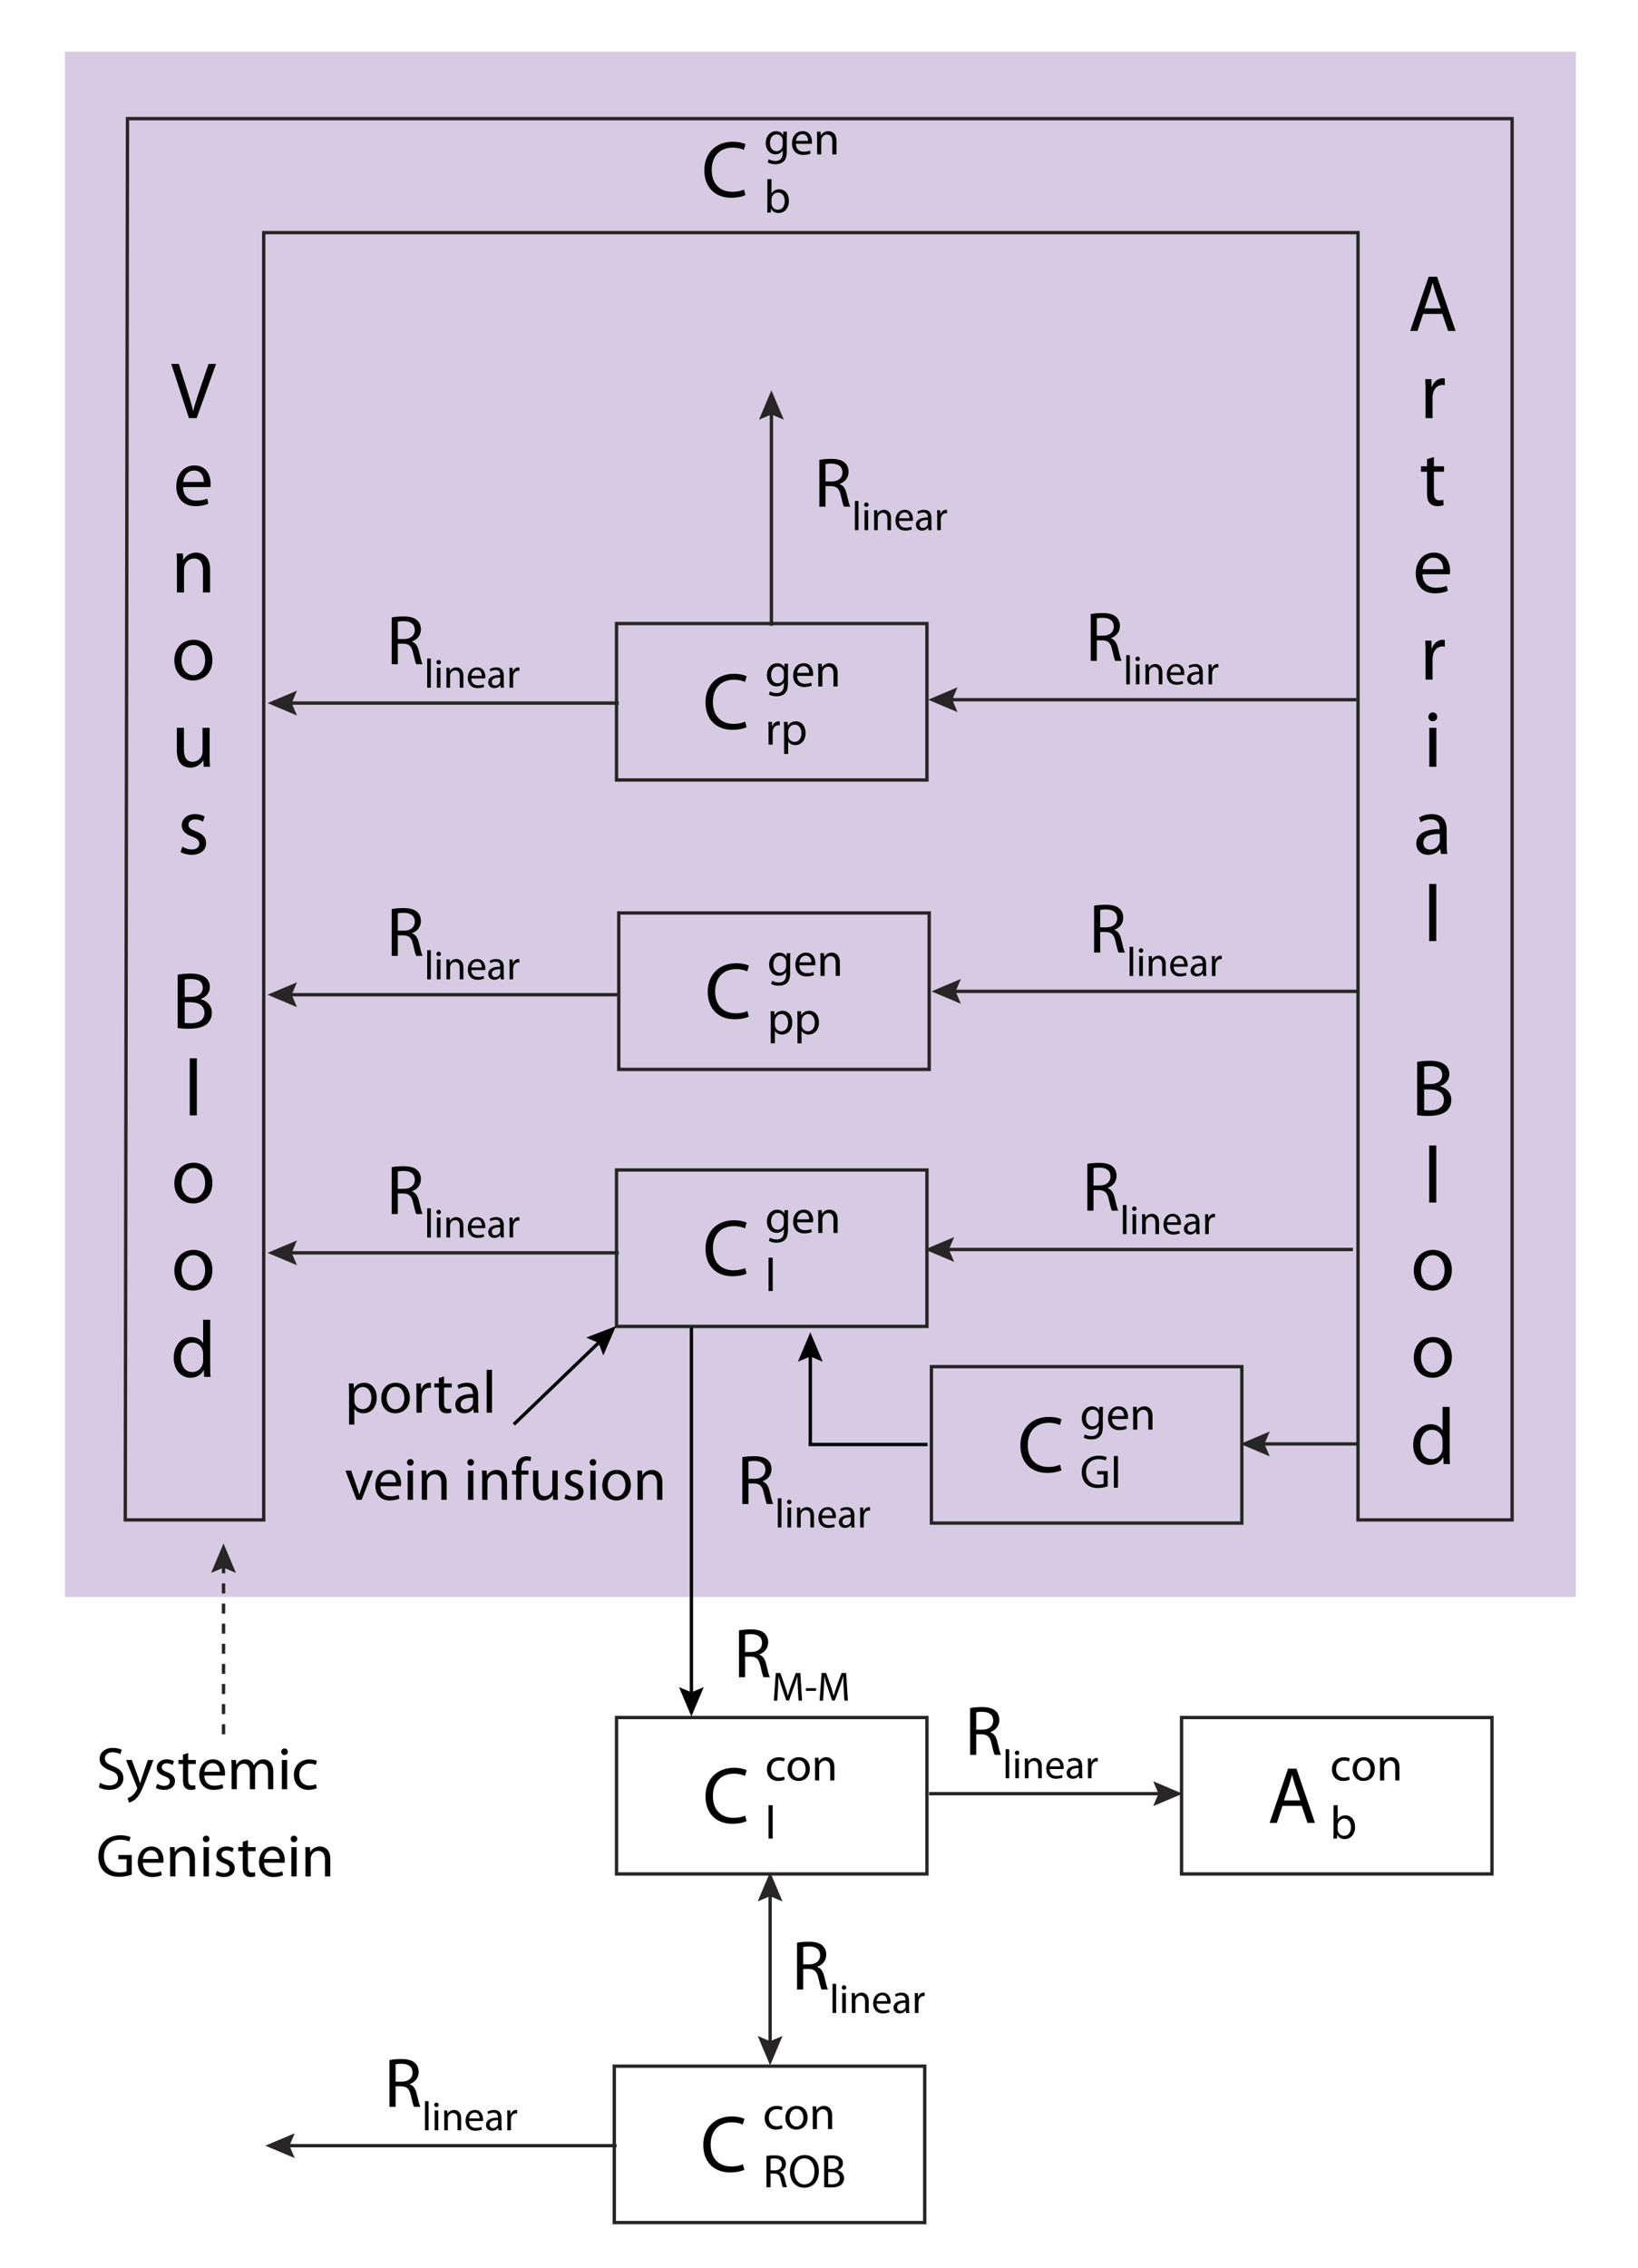 <?xml version="1.0" encoding="utf-8"?>
<!-- Generator: Adobe Illustrator 14.0.0, SVG Export Plug-In . SVG Version: 6.00 Build 43363)  -->
<!DOCTYPE svg PUBLIC "-//W3C//DTD SVG 1.1//EN" "http://www.w3.org/Graphics/SVG/1.1/DTD/svg11.dtd">
<svg version="1.1" id="Layer_1" xmlns="http://www.w3.org/2000/svg" xmlns:xlink="http://www.w3.org/1999/xlink" x="0px" y="0px"
	 width="488.976px" height="676.465px" viewBox="0 0 488.976 676.465" enable-background="new 0 0 488.976 676.465"
	 xml:space="preserve">
<rect x="19.394" y="15.393" fill="#D6CBE2" width="451" height="461"/>
<g id="Cgen_B">
	<polygon id="Cgen_B_path1" fill="none" stroke="#272525" points="38.06,35.393 451.394,35.393 451.394,453.393 405.394,453.393 
		405.394,69.393 78.727,69.393 78.727,453.393 37.394,453.393 	"/>
	<g>
		<g>
			<path d="M222.522,58.199c-0.768,0.384-2.304,0.792-4.271,0.792c-4.562,0-7.993-2.904-7.993-8.209
				c0-5.064,3.432-8.497,8.449-8.497c2.016,0,3.288,0.432,3.84,0.72l-0.504,1.704c-0.792-0.384-1.92-0.672-3.265-0.672
				c-3.792,0-6.312,2.424-6.312,6.673c0,3.96,2.28,6.504,6.216,6.504c1.272,0,2.568-0.264,3.409-0.672L222.522,58.199z"/>
		</g>
		<g>
			<path d="M234.868,45.08c0,1.555-0.309,2.507-0.967,3.096c-0.658,0.616-1.61,0.813-2.465,0.813c-0.812,0-1.709-0.196-2.255-0.562
				l0.309-0.938c0.447,0.28,1.147,0.532,1.988,0.532c1.262,0,2.186-0.658,2.186-2.367v-0.756h-0.028
				c-0.378,0.63-1.107,1.135-2.157,1.135c-1.681,0-2.886-1.429-2.886-3.306c0-2.297,1.499-3.6,3.054-3.6
				c1.178,0,1.821,0.616,2.115,1.176h0.028l0.056-1.022h1.079c-0.028,0.49-0.056,1.037-0.056,1.863L234.868,45.08L234.868,45.08z
				 M233.649,41.956c0-0.21-0.014-0.393-0.069-0.561c-0.225-0.714-0.827-1.303-1.724-1.303c-1.176,0-2.017,0.995-2.017,2.563
				c0,1.331,0.672,2.438,2.003,2.438c0.756,0,1.442-0.477,1.709-1.261c0.07-0.21,0.098-0.448,0.098-0.659V41.956z"/>
			<path d="M237.595,42.895c0.028,1.667,1.092,2.353,2.325,2.353c0.882,0,1.415-0.154,1.877-0.35l0.21,0.882
				c-0.434,0.196-1.176,0.435-2.255,0.435c-2.087,0-3.334-1.387-3.334-3.432s1.205-3.656,3.18-3.656
				c2.213,0,2.802,1.947,2.802,3.193c0,0.252-0.027,0.448-0.042,0.575H237.595z M241.208,42.012
				c0.014-0.784-0.322-2.003-1.709-2.003c-1.247,0-1.793,1.148-1.892,2.003H241.208z"/>
			<path d="M243.922,41.115c0-0.7-0.014-1.274-0.056-1.835h1.093l0.069,1.121h0.028c0.336-0.644,1.121-1.274,2.241-1.274
				c0.938,0,2.395,0.56,2.395,2.885v4.048h-1.231v-3.908c0-1.092-0.406-2.003-1.569-2.003c-0.812,0-1.442,0.574-1.652,1.261
				c-0.057,0.154-0.085,0.364-0.085,0.574v4.076h-1.232V41.115L243.922,41.115z"/>
		</g>
		<g>
			<path d="M229.083,53.448h1.219v4.258h0.028c0.435-0.756,1.219-1.247,2.312-1.247c1.681,0,2.872,1.4,2.857,3.46
				c0,2.423-1.527,3.628-3.04,3.628c-0.98,0-1.766-0.378-2.271-1.275h-0.042l-0.056,1.121h-1.065
				c0.028-0.462,0.057-1.148,0.057-1.751L229.083,53.448L229.083,53.448z M230.301,60.676c0,0.154,0.028,0.308,0.056,0.448
				c0.238,0.854,0.953,1.442,1.85,1.442c1.289,0,2.059-1.05,2.059-2.605c0-1.359-0.701-2.521-2.017-2.521
				c-0.841,0-1.625,0.574-1.877,1.513c-0.028,0.14-0.07,0.308-0.07,0.504V60.676z"/>
		</g>
	</g>
</g>
<g id="Cgen_rp">
	<rect id="Cgen_rp_path1" x="184.046" y="186.005" fill="none" stroke="#272525" width="92.667" height="46.667"/>
	<g>
		<g>
			<path d="M222.87,216.92c-0.769,0.384-2.305,0.792-4.272,0.792c-4.561,0-7.993-2.904-7.993-8.209c0-5.064,3.433-8.497,8.449-8.497
				c2.016,0,3.288,0.432,3.84,0.72l-0.504,1.704c-0.792-0.384-1.92-0.672-3.264-0.672c-3.792,0-6.313,2.424-6.313,6.673
				c0,3.96,2.28,6.504,6.216,6.504c1.272,0,2.568-0.264,3.409-0.672L222.87,216.92z"/>
		</g>
		<g>
			<path d="M235.215,203.801c0,1.555-0.308,2.507-0.966,3.096c-0.659,0.616-1.611,0.813-2.465,0.813
				c-0.813,0-1.709-0.196-2.256-0.561l0.309-0.938c0.448,0.28,1.147,0.532,1.989,0.532c1.261,0,2.185-0.658,2.185-2.367v-0.756
				h-0.028c-0.378,0.63-1.106,1.135-2.156,1.135c-1.682,0-2.887-1.429-2.887-3.306c0-2.297,1.499-3.6,3.055-3.6
				c1.177,0,1.82,0.616,2.114,1.176h0.028l0.056-1.022h1.079c-0.027,0.49-0.056,1.037-0.056,1.863L235.215,203.801L235.215,203.801z
				 M233.997,200.677c0-0.21-0.015-0.393-0.07-0.561c-0.224-0.714-0.827-1.303-1.723-1.303c-1.177,0-2.018,0.995-2.018,2.563
				c0,1.331,0.672,2.438,2.003,2.438c0.756,0,1.442-0.477,1.709-1.261c0.07-0.21,0.099-0.448,0.099-0.659V200.677z"/>
			<path d="M237.942,201.616c0.028,1.667,1.093,2.353,2.325,2.353c0.882,0,1.415-0.154,1.877-0.35l0.21,0.882
				c-0.434,0.196-1.176,0.435-2.255,0.435c-2.087,0-3.334-1.387-3.334-3.432s1.205-3.656,3.18-3.656
				c2.214,0,2.803,1.947,2.803,3.193c0,0.252-0.028,0.448-0.042,0.575H237.942z M241.556,200.733
				c0.014-0.784-0.322-2.003-1.709-2.003c-1.247,0-1.793,1.148-1.891,2.003H241.556z"/>
			<path d="M244.27,199.836c0-0.7-0.014-1.274-0.056-1.835h1.093l0.07,1.121h0.027c0.337-0.644,1.121-1.274,2.241-1.274
				c0.938,0,2.396,0.56,2.396,2.885v4.048h-1.232v-3.908c0-1.092-0.406-2.003-1.568-2.003c-0.813,0-1.443,0.574-1.653,1.261
				c-0.056,0.154-0.084,0.364-0.084,0.574v4.076h-1.233V199.836L244.27,199.836z"/>
		</g>
		<g>
			<path d="M229.43,217.45c0-0.798-0.014-1.485-0.056-2.115h1.079l0.042,1.331h0.056c0.308-0.911,1.051-1.485,1.877-1.485
				c0.14,0,0.238,0.014,0.35,0.042v1.163c-0.126-0.028-0.252-0.042-0.42-0.042c-0.869,0-1.484,0.658-1.652,1.583
				c-0.028,0.168-0.057,0.364-0.057,0.575v3.614h-1.219V217.45L229.43,217.45z"/>
			<path d="M234.064,217.548c0-0.869-0.027-1.569-0.056-2.213h1.107l0.056,1.163h0.028c0.504-0.826,1.303-1.316,2.408-1.316
				c1.64,0,2.872,1.387,2.872,3.446c0,2.437-1.484,3.642-3.082,3.642c-0.896,0-1.681-0.393-2.087-1.065h-0.027v3.684h-1.22V217.548
				L234.064,217.548z M235.283,219.355c0,0.182,0.027,0.35,0.056,0.504c0.224,0.854,0.966,1.443,1.849,1.443
				c1.303,0,2.06-1.064,2.06-2.619c0-1.359-0.714-2.521-2.018-2.521c-0.841,0-1.625,0.602-1.862,1.527
				c-0.042,0.154-0.084,0.336-0.084,0.504V219.355z"/>
		</g>
	</g>
</g>
<g id="Cgen_pp">
	<rect id="Cgen_pp_path1" x="184.712" y="272.338" fill="none" stroke="#272525" width="92.667" height="46.667"/>
	<g>
		<g>
			<path d="M223.536,303.253c-0.769,0.384-2.305,0.792-4.272,0.792c-4.561,0-7.993-2.904-7.993-8.209
				c0-5.064,3.433-8.497,8.449-8.497c2.016,0,3.288,0.432,3.84,0.72l-0.504,1.704c-0.792-0.384-1.92-0.672-3.264-0.672
				c-3.792,0-6.313,2.424-6.313,6.673c0,3.96,2.28,6.504,6.216,6.504c1.272,0,2.568-0.264,3.409-0.672L223.536,303.253z"/>
		</g>
		<g>
			<path d="M235.881,290.134c0,1.555-0.308,2.507-0.966,3.096c-0.659,0.616-1.611,0.813-2.465,0.813
				c-0.813,0-1.709-0.196-2.256-0.561l0.309-0.938c0.448,0.28,1.147,0.532,1.989,0.532c1.261,0,2.185-0.658,2.185-2.367v-0.756
				h-0.028c-0.378,0.63-1.106,1.135-2.156,1.135c-1.682,0-2.887-1.429-2.887-3.306c0-2.297,1.499-3.6,3.055-3.6
				c1.177,0,1.82,0.616,2.114,1.176h0.028l0.056-1.022h1.079c-0.027,0.49-0.056,1.037-0.056,1.863L235.881,290.134L235.881,290.134z
				 M234.663,287.01c0-0.21-0.015-0.393-0.07-0.561c-0.224-0.714-0.827-1.303-1.723-1.303c-1.177,0-2.018,0.995-2.018,2.563
				c0,1.331,0.672,2.438,2.003,2.438c0.756,0,1.442-0.477,1.709-1.261c0.07-0.21,0.099-0.448,0.099-0.659V287.01z"/>
			<path d="M238.608,287.949c0.028,1.667,1.093,2.353,2.325,2.353c0.882,0,1.415-0.154,1.877-0.35l0.21,0.882
				c-0.434,0.196-1.176,0.435-2.255,0.435c-2.087,0-3.334-1.387-3.334-3.432s1.205-3.656,3.18-3.656
				c2.214,0,2.803,1.947,2.803,3.193c0,0.252-0.028,0.448-0.042,0.575H238.608z M242.222,287.066
				c0.014-0.784-0.322-2.003-1.709-2.003c-1.247,0-1.793,1.148-1.891,2.003H242.222z"/>
			<path d="M244.936,286.169c0-0.7-0.014-1.274-0.056-1.835h1.093l0.07,1.121h0.027c0.337-0.644,1.121-1.274,2.241-1.274
				c0.938,0,2.396,0.56,2.396,2.885v4.048h-1.232v-3.908c0-1.092-0.406-2.003-1.568-2.003c-0.813,0-1.443,0.574-1.653,1.261
				c-0.056,0.154-0.084,0.364-0.084,0.574v4.076h-1.233V286.169L244.936,286.169z"/>
		</g>
		<g>
			<path d="M230.096,303.881c0-0.869-0.028-1.569-0.056-2.213h1.106l0.057,1.163h0.027c0.504-0.826,1.304-1.316,2.409-1.316
				c1.639,0,2.872,1.387,2.872,3.446c0,2.437-1.485,3.642-3.082,3.642c-0.896,0-1.681-0.393-2.087-1.065h-0.028v3.684h-1.219
				V303.881L230.096,303.881z M231.315,305.688c0,0.182,0.028,0.35,0.057,0.504c0.224,0.854,0.966,1.443,1.849,1.443
				c1.302,0,2.059-1.064,2.059-2.619c0-1.359-0.714-2.521-2.017-2.521c-0.841,0-1.625,0.602-1.863,1.527
				c-0.042,0.154-0.084,0.336-0.084,0.504V305.688z"/>
			<path d="M238.062,303.881c0-0.869-0.027-1.569-0.056-2.213h1.106l0.057,1.163h0.027c0.505-0.826,1.304-1.316,2.409-1.316
				c1.64,0,2.872,1.387,2.872,3.446c0,2.437-1.484,3.642-3.082,3.642c-0.896,0-1.681-0.393-2.087-1.065h-0.028v3.684h-1.219V303.881
				L238.062,303.881z M239.281,305.688c0,0.182,0.027,0.35,0.056,0.504c0.224,0.854,0.966,1.443,1.849,1.443
				c1.302,0,2.06-1.064,2.06-2.619c0-1.359-0.714-2.521-2.018-2.521c-0.841,0-1.625,0.602-1.862,1.527
				c-0.042,0.154-0.084,0.336-0.084,0.504V305.688z"/>
		</g>
	</g>
</g>
<g id="Cgen_x5F_l">
	<rect id="Cgen_x5F_l_path1" x="184.046" y="349.004" fill="none" stroke="#272525" width="92.667" height="46.668"/>
	<g>
		<g>
			<path d="M222.87,379.92c-0.769,0.383-2.305,0.791-4.272,0.791c-4.561,0-7.993-2.904-7.993-8.209c0-5.064,3.433-8.496,8.449-8.496
				c2.016,0,3.288,0.432,3.84,0.721l-0.504,1.703c-0.792-0.385-1.92-0.672-3.264-0.672c-3.792,0-6.313,2.424-6.313,6.673
				c0,3.96,2.28,6.505,6.216,6.505c1.272,0,2.568-0.266,3.409-0.672L222.87,379.92z"/>
		</g>
		<g>
			<path d="M235.215,366.801c0,1.555-0.308,2.507-0.966,3.096c-0.659,0.615-1.611,0.812-2.465,0.812
				c-0.813,0-1.709-0.196-2.256-0.561l0.309-0.939c0.448,0.281,1.147,0.533,1.989,0.533c1.261,0,2.185-0.658,2.185-2.367v-0.756
				h-0.028c-0.378,0.629-1.106,1.135-2.156,1.135c-1.682,0-2.887-1.43-2.887-3.307c0-2.297,1.499-3.6,3.055-3.6
				c1.177,0,1.82,0.615,2.114,1.176h0.028l0.056-1.021h1.079c-0.027,0.49-0.056,1.035-0.056,1.863L235.215,366.801L235.215,366.801z
				 M233.997,363.676c0-0.209-0.015-0.393-0.07-0.561c-0.224-0.714-0.827-1.303-1.723-1.303c-1.177,0-2.018,0.995-2.018,2.562
				c0,1.33,0.672,2.438,2.003,2.438c0.756,0,1.442-0.478,1.709-1.261c0.07-0.211,0.099-0.448,0.099-0.659V363.676z"/>
			<path d="M237.942,364.616c0.028,1.666,1.093,2.354,2.325,2.354c0.882,0,1.415-0.154,1.877-0.351l0.21,0.881
				c-0.434,0.197-1.176,0.437-2.255,0.437c-2.087,0-3.334-1.388-3.334-3.433s1.205-3.655,3.18-3.655
				c2.214,0,2.803,1.946,2.803,3.192c0,0.252-0.028,0.447-0.042,0.574H237.942L237.942,364.616z M241.556,363.733
				c0.014-0.783-0.322-2.003-1.709-2.003c-1.247,0-1.793,1.147-1.891,2.003H241.556z"/>
			<path d="M244.27,362.836c0-0.701-0.014-1.274-0.056-1.836h1.093l0.07,1.121h0.027c0.337-0.645,1.121-1.273,2.241-1.273
				c0.938,0,2.396,0.561,2.396,2.885v4.049h-1.232v-3.908c0-1.092-0.406-2.004-1.568-2.004c-0.813,0-1.443,0.574-1.653,1.262
				c-0.056,0.154-0.084,0.363-0.084,0.574v4.076h-1.233V362.836L244.27,362.836z"/>
		</g>
		<g>
			<path d="M229.43,375.168h1.233v9.944h-1.233V375.168z"/>
		</g>
	</g>
</g>
<g id="Cgen_x5F_Gl">
	<rect id="Cgen_x5F_Gl_path1" x="278.045" y="407.672" fill="none" stroke="#272525" width="92.667" height="46.666"/>
	<g>
		<g>
			<path d="M316.87,438.586c-0.769,0.385-2.304,0.793-4.272,0.793c-4.561,0-7.992-2.904-7.992-8.209
				c0-5.064,3.432-8.498,8.448-8.498c2.017,0,3.288,0.434,3.84,0.721l-0.504,1.705c-0.792-0.385-1.92-0.674-3.264-0.674
				c-3.792,0-6.313,2.426-6.313,6.674c0,3.961,2.28,6.504,6.217,6.504c1.271,0,2.567-0.264,3.408-0.672L316.87,438.586z"/>
		</g>
		<g>
			<path d="M329.215,425.467c0,1.555-0.308,2.508-0.966,3.096c-0.659,0.617-1.611,0.812-2.465,0.812
				c-0.813,0-1.709-0.195-2.255-0.561l0.308-0.938c0.448,0.279,1.148,0.531,1.989,0.531c1.261,0,2.185-0.658,2.185-2.367v-0.756
				h-0.027c-0.378,0.631-1.107,1.135-2.157,1.135c-1.682,0-2.886-1.43-2.886-3.307c0-2.298,1.499-3.601,3.054-3.601
				c1.177,0,1.821,0.616,2.115,1.177h0.027l0.057-1.021h1.079c-0.028,0.49-0.057,1.037-0.057,1.863L329.215,425.467L329.215,425.467
				z M327.996,422.344c0-0.211-0.014-0.393-0.07-0.561c-0.224-0.716-0.827-1.304-1.723-1.304c-1.176,0-2.018,0.994-2.018,2.563
				c0,1.33,0.673,2.438,2.004,2.438c0.756,0,1.441-0.477,1.709-1.262c0.069-0.211,0.098-0.447,0.098-0.658V422.344z"/>
			<path d="M331.943,423.284c0.027,1.666,1.092,2.352,2.324,2.352c0.883,0,1.415-0.152,1.877-0.35l0.21,0.883
				c-0.434,0.195-1.176,0.434-2.255,0.434c-2.087,0-3.334-1.387-3.334-3.432s1.205-3.655,3.181-3.655
				c2.213,0,2.802,1.946,2.802,3.192c0,0.254-0.028,0.449-0.042,0.576H331.943L331.943,423.284z M335.556,422.401
				c0.015-0.785-0.321-2.004-1.709-2.004c-1.247,0-1.793,1.148-1.891,2.004H335.556z"/>
			<path d="M338.27,421.502c0-0.699-0.014-1.273-0.056-1.834h1.093l0.07,1.121h0.028c0.336-0.646,1.121-1.275,2.241-1.275
				c0.938,0,2.395,0.561,2.395,2.887v4.047h-1.232v-3.908c0-1.092-0.405-2.002-1.568-2.002c-0.813,0-1.443,0.574-1.653,1.26
				c-0.056,0.154-0.084,0.365-0.084,0.574v4.076h-1.233V421.502L338.27,421.502z"/>
		</g>
		<g>
			<path d="M330.658,443.362c-0.546,0.195-1.625,0.518-2.899,0.518c-1.429,0-2.604-0.363-3.53-1.246
				c-0.812-0.785-1.315-2.045-1.315-3.516c0.014-2.816,1.947-4.875,5.113-4.875c1.092,0,1.946,0.238,2.353,0.434l-0.294,0.994
				c-0.504-0.223-1.135-0.406-2.087-0.406c-2.297,0-3.796,1.432-3.796,3.797c0,2.396,1.442,3.811,3.642,3.811
				c0.798,0,1.346-0.111,1.625-0.252v-2.814h-1.919v-0.98h3.11v4.537H330.658z"/>
			<path d="M333.735,434.34v9.441h-1.22v-9.441H333.735z"/>
		</g>
	</g>
</g>
<g id="Ccon_x5F_l">
	<rect id="Ccon_x5F_l_path1" x="184.046" y="512.338" fill="none" stroke="#272525" width="92.667" height="46.666"/>
	<g>
		<g>
			<path d="M222.87,543.252c-0.769,0.385-2.305,0.793-4.272,0.793c-4.561,0-7.993-2.904-7.993-8.209
				c0-5.064,3.433-8.498,8.449-8.498c2.016,0,3.288,0.434,3.84,0.721l-0.504,1.705c-0.792-0.385-1.92-0.674-3.264-0.674
				c-3.792,0-6.313,2.426-6.313,6.674c0,3.961,2.28,6.504,6.216,6.504c1.272,0,2.568-0.264,3.409-0.672L222.87,543.252z"/>
		</g>
		<g>
			<path d="M234.263,530.862c-0.322,0.168-1.037,0.406-1.947,0.406c-2.045,0-3.376-1.4-3.376-3.475c0-2.086,1.43-3.6,3.643-3.6
				c0.729,0,1.373,0.182,1.709,0.352l-0.28,0.951c-0.294-0.168-0.756-0.322-1.429-0.322c-1.556,0-2.396,1.148-2.396,2.564
				c0,1.566,1.009,2.535,2.354,2.535c0.7,0,1.163-0.184,1.513-0.338L234.263,530.862z"/>
			<path d="M241.753,527.668c0,2.508-1.737,3.6-3.375,3.6c-1.835,0-3.25-1.344-3.25-3.488c0-2.27,1.484-3.6,3.362-3.6
				C240.437,524.18,241.753,525.594,241.753,527.668z M236.375,527.739c0,1.484,0.854,2.605,2.059,2.605
				c1.177,0,2.06-1.107,2.06-2.635c0-1.146-0.574-2.604-2.031-2.604S236.375,526.45,236.375,527.739z"/>
			<path d="M243.304,526.168c0-0.699-0.014-1.273-0.056-1.834h1.093l0.07,1.121h0.027c0.336-0.646,1.121-1.275,2.241-1.275
				c0.938,0,2.396,0.561,2.396,2.887v4.047h-1.232v-3.908c0-1.092-0.406-2.002-1.569-2.002c-0.812,0-1.442,0.574-1.652,1.26
				c-0.057,0.154-0.084,0.365-0.084,0.574v4.076h-1.233V526.168L243.304,526.168z"/>
		</g>
		<g>
			<path d="M229.43,538.502h1.233v9.945h-1.233V538.502z"/>
		</g>
	</g>
</g>
<g id="Acon_x5F_b">
	<rect id="Acon_x5F_b_path1" x="352.712" y="512.338" fill="none" stroke="#272525" width="92.668" height="46.666"/>
	<g>
		<g>
			<path d="M382.849,538.692l-1.681,5.09h-2.16l5.497-16.178h2.521l5.521,16.178h-2.23l-1.729-5.09H382.849z M388.153,537.059
				l-1.584-4.654c-0.36-1.057-0.602-2.018-0.841-2.953h-0.048c-0.239,0.961-0.504,1.943-0.815,2.928l-1.584,4.682h4.872V537.059z"/>
		</g>
		<g>
			<path d="M402.929,530.862c-0.32,0.168-1.036,0.406-1.945,0.406c-2.047,0-3.376-1.4-3.376-3.475c0-2.086,1.429-3.6,3.643-3.6
				c0.729,0,1.372,0.182,1.709,0.352l-0.281,0.951c-0.293-0.168-0.756-0.322-1.428-0.322c-1.555,0-2.396,1.148-2.396,2.564
				c0,1.566,1.011,2.535,2.354,2.535c0.701,0,1.163-0.184,1.514-0.338L402.929,530.862z"/>
			<path d="M410.42,527.668c0,2.508-1.737,3.6-3.376,3.6c-1.834,0-3.25-1.344-3.25-3.488c0-2.27,1.485-3.6,3.362-3.6
				C409.104,524.18,410.42,525.594,410.42,527.668z M405.041,527.739c0,1.484,0.854,2.605,2.06,2.605c1.177,0,2.06-1.107,2.06-2.635
				c0-1.146-0.574-2.604-2.031-2.604S405.041,526.45,405.041,527.739z"/>
			<path d="M411.971,526.168c0-0.699-0.014-1.273-0.056-1.834h1.092l0.07,1.121h0.028c0.336-0.646,1.119-1.275,2.24-1.275
				c0.938,0,2.396,0.561,2.396,2.887v4.047h-1.232v-3.908c0-1.092-0.405-2.002-1.567-2.002c-0.813,0-1.443,0.574-1.652,1.26
				c-0.057,0.154-0.084,0.365-0.084,0.574v4.076h-1.233L411.971,526.168L411.971,526.168z"/>
		</g>
		<g>
			<path d="M398.097,538.502h1.22v4.258h0.026c0.437-0.756,1.219-1.246,2.313-1.246c1.68,0,2.871,1.4,2.856,3.459
				c0,2.424-1.526,3.629-3.04,3.629c-0.979,0-1.765-0.379-2.27-1.275h-0.042l-0.056,1.121h-1.065
				c0.029-0.463,0.057-1.148,0.057-1.752V538.502z M399.316,545.731c0,0.152,0.026,0.307,0.057,0.447
				c0.237,0.854,0.952,1.441,1.849,1.441c1.288,0,2.061-1.049,2.061-2.604c0-1.359-0.701-2.521-2.019-2.521
				c-0.841,0-1.625,0.574-1.877,1.512c-0.027,0.143-0.069,0.311-0.069,0.506L399.316,545.731L399.316,545.731z"/>
		</g>
	</g>
</g>
<g id="Ccon_x5F_ROB">
	<rect id="Ccon_x5F_ROB_path1" x="183.379" y="616.338" fill="none" stroke="#272525" width="92.667" height="46.666"/>
	<g>
		<g>
			<path d="M222.204,647.252c-0.769,0.385-2.305,0.793-4.272,0.793c-4.561,0-7.993-2.904-7.993-8.209
				c0-5.064,3.433-8.498,8.449-8.498c2.016,0,3.288,0.434,3.84,0.721l-0.504,1.705c-0.792-0.385-1.92-0.674-3.264-0.674
				c-3.792,0-6.313,2.426-6.313,6.674c0,3.961,2.28,6.504,6.216,6.504c1.272,0,2.568-0.264,3.409-0.672L222.204,647.252z"/>
		</g>
		<g>
			<path d="M233.596,634.862c-0.322,0.168-1.037,0.406-1.947,0.406c-2.045,0-3.376-1.4-3.376-3.475c0-2.086,1.43-3.6,3.643-3.6
				c0.729,0,1.373,0.182,1.709,0.352l-0.28,0.951c-0.294-0.168-0.756-0.322-1.429-0.322c-1.556,0-2.396,1.148-2.396,2.564
				c0,1.566,1.009,2.535,2.354,2.535c0.699,0,1.163-0.184,1.513-0.338L233.596,634.862z"/>
			<path d="M241.087,631.668c0,2.508-1.737,3.6-3.375,3.6c-1.835,0-3.25-1.344-3.25-3.488c0-2.27,1.484-3.6,3.362-3.6
				C239.771,628.18,241.087,629.594,241.087,631.668z M235.708,631.739c0,1.484,0.854,2.605,2.059,2.605
				c1.177,0,2.06-1.107,2.06-2.635c0-1.146-0.574-2.604-2.031-2.604S235.708,630.45,235.708,631.739z"/>
			<path d="M242.638,630.168c0-0.699-0.014-1.273-0.056-1.834h1.093l0.07,1.121h0.027c0.336-0.646,1.121-1.275,2.241-1.275
				c0.938,0,2.396,0.561,2.396,2.887v4.047h-1.232v-3.908c0-1.092-0.406-2.002-1.569-2.002c-0.812,0-1.442,0.574-1.652,1.26
				c-0.057,0.154-0.084,0.365-0.084,0.574v4.076h-1.233V630.168L242.638,630.168z"/>
		</g>
		<g>
			<path d="M228.806,643.131c0.616-0.125,1.499-0.195,2.339-0.195c1.304,0,2.144,0.238,2.731,0.771
				c0.476,0.42,0.743,1.064,0.743,1.793c0,1.246-0.785,2.072-1.779,2.408v0.043c0.729,0.252,1.163,0.924,1.387,1.904
				c0.309,1.316,0.532,2.227,0.729,2.592h-1.262c-0.153-0.281-0.363-1.078-0.63-2.256c-0.279-1.303-0.784-1.793-1.891-1.834h-1.148
				v4.09h-1.219L228.806,643.131L228.806,643.131z M230.024,647.432h1.247c1.304,0,2.129-0.715,2.129-1.793
				c0-1.219-0.883-1.75-2.171-1.766c-0.588,0-1.008,0.057-1.205,0.113V647.432L230.024,647.432z"/>
			<path d="M244.448,647.629c0,3.248-1.976,4.973-4.385,4.973c-2.493,0-4.244-1.934-4.244-4.791c0-2.998,1.863-4.959,4.385-4.959
				C242.781,642.852,244.448,644.827,244.448,647.629z M237.122,647.784c0,2.016,1.092,3.824,3.012,3.824
				c1.933,0,3.025-1.779,3.025-3.924c0-1.877-0.98-3.838-3.013-3.838C238.13,643.846,237.122,645.709,237.122,647.784z"/>
			<path d="M246.025,643.131c0.532-0.111,1.373-0.195,2.229-0.195c1.218,0,2.003,0.211,2.591,0.688
				c0.49,0.363,0.784,0.924,0.784,1.666c0,0.91-0.603,1.709-1.598,2.072v0.029c0.896,0.225,1.947,0.967,1.947,2.367
				c0,0.812-0.322,1.428-0.798,1.891c-0.658,0.602-1.723,0.883-3.264,0.883c-0.84,0-1.485-0.057-1.892-0.111V643.131
				L246.025,643.131z M247.244,646.999h1.105c1.289,0,2.045-0.672,2.045-1.582c0-1.107-0.84-1.541-2.073-1.541
				c-0.56,0-0.882,0.041-1.078,0.084L247.244,646.999L247.244,646.999z M247.244,651.524c0.237,0.041,0.588,0.055,1.021,0.055
				c1.261,0,2.423-0.461,2.423-1.834c0-1.289-1.105-1.822-2.437-1.822h-1.009L247.244,651.524L247.244,651.524z"/>
		</g>
	</g>
</g>
<g>
	<path d="M56.406,124.726l-5.279-16.177h2.257l2.52,7.969c0.696,2.184,1.298,4.152,1.729,6.048h0.048
		c0.456-1.872,1.128-3.913,1.849-6.024l2.736-7.993h2.231l-5.784,16.177H56.406z"/>
	<path d="M54.644,145.302c0.048,2.856,1.872,4.032,3.983,4.032c1.513,0,2.425-0.264,3.217-0.6l0.36,1.512
		c-0.744,0.336-2.018,0.744-3.864,0.744c-3.577,0-5.713-2.376-5.713-5.881c0-3.504,2.063-6.264,5.448-6.264
		c3.793,0,4.801,3.336,4.801,5.472c0,0.432-0.048,0.768-0.072,0.984L54.644,145.302L54.644,145.302z M60.836,143.79
		c0.022-1.344-0.553-3.432-2.929-3.432c-2.137,0-3.072,1.968-3.24,3.432H60.836z"/>
	<path d="M52.818,168.253c0-1.2-0.022-2.184-0.096-3.145h1.872l0.12,1.92h0.048c0.576-1.104,1.92-2.184,3.841-2.184
		c1.607,0,4.104,0.96,4.104,4.944v6.937h-2.111v-6.697c0-1.872-0.696-3.432-2.688-3.432c-1.394,0-2.474,0.984-2.832,2.16
		c-0.098,0.264-0.146,0.624-0.146,0.984v6.984h-2.112L52.818,168.253L52.818,168.253z"/>
	<path d="M63.403,196.822c0,4.296-2.976,6.168-5.783,6.168c-3.146,0-5.568-2.304-5.568-5.977c0-3.889,2.544-6.168,5.761-6.168
		C61.147,190.845,63.403,193.269,63.403,196.822z M54.187,196.941c0,2.544,1.465,4.464,3.528,4.464c2.017,0,3.528-1.896,3.528-4.512
		c0-1.968-0.983-4.464-3.479-4.464C55.267,192.429,54.187,194.733,54.187,196.941z"/>
	<path d="M62.587,225.558c0,1.2,0.023,2.256,0.097,3.168h-1.872l-0.12-1.896h-0.048c-0.553,0.936-1.775,2.16-3.841,2.16
		c-1.824,0-4.009-1.008-4.009-5.088v-6.793h2.111v6.433c0,2.208,0.674,3.696,2.594,3.696c1.416,0,2.399-0.984,2.784-1.92
		c0.119-0.312,0.19-0.696,0.19-1.08v-7.129h2.112L62.587,225.558L62.587,225.558z"/>
	<path d="M54.438,252.566c0.624,0.408,1.729,0.84,2.784,0.84c1.536,0,2.257-0.768,2.257-1.729c0-1.008-0.601-1.56-2.16-2.136
		c-2.089-0.744-3.071-1.896-3.071-3.288c0-1.872,1.512-3.408,4.008-3.408c1.177,0,2.208,0.336,2.855,0.72l-0.527,1.536
		c-0.456-0.288-1.296-0.672-2.376-0.672c-1.248,0-1.944,0.72-1.944,1.584c0,0.96,0.696,1.392,2.208,1.968
		c2.017,0.768,3.049,1.776,3.049,3.504c0,2.04-1.584,3.504-4.345,3.504c-1.271,0-2.448-0.336-3.264-0.816L54.438,252.566z"/>
	<path d="M53.047,290.765c0.912-0.192,2.353-0.336,3.815-0.336c2.089,0,3.434,0.36,4.44,1.176c0.84,0.624,1.344,1.584,1.344,2.856
		c0,1.56-1.031,2.928-2.735,3.552v0.048c1.535,0.384,3.337,1.656,3.337,4.056c0,1.392-0.554,2.448-1.368,3.24
		c-1.128,1.032-2.952,1.512-5.593,1.512c-1.44,0-2.544-0.096-3.24-0.192V290.765z M55.135,297.389h1.896
		c2.208,0,3.505-1.152,3.505-2.712c0-1.896-1.439-2.641-3.553-2.641c-0.96,0-1.513,0.072-1.849,0.144L55.135,297.389L55.135,297.389
		z M55.135,305.142c0.408,0.072,1.009,0.096,1.752,0.096c2.16,0,4.152-0.792,4.152-3.145c0-2.208-1.896-3.12-4.177-3.12h-1.729
		L55.135,305.142L55.135,305.142z"/>
	<path d="M56.646,315.685h2.112v17.042h-2.112V315.685z"/>
	<path d="M63.403,352.823c0,4.295-2.976,6.168-5.783,6.168c-3.146,0-5.568-2.305-5.568-5.977c0-3.889,2.544-6.168,5.761-6.168
		C61.147,346.846,63.403,349.27,63.403,352.823z M54.187,352.942c0,2.545,1.465,4.465,3.528,4.465c2.017,0,3.528-1.896,3.528-4.512
		c0-1.969-0.983-4.465-3.479-4.465C55.267,348.43,54.187,350.733,54.187,352.942z"/>
	<path d="M63.403,378.823c0,4.295-2.976,6.168-5.783,6.168c-3.146,0-5.568-2.305-5.568-5.977c0-3.889,2.544-6.168,5.761-6.168
		C61.147,372.846,63.403,375.27,63.403,378.823z M54.187,378.942c0,2.545,1.465,4.465,3.528,4.465c2.017,0,3.528-1.896,3.528-4.512
		c0-1.969-0.983-4.465-3.479-4.465C55.267,374.43,54.187,376.733,54.187,378.942z"/>
	<path d="M62.744,393.686v14.041c0,1.031,0.022,2.207,0.096,3h-1.896l-0.096-2.018H60.8c-0.648,1.297-2.064,2.281-3.96,2.281
		c-2.81,0-4.969-2.378-4.969-5.904c-0.024-3.865,2.376-6.24,5.208-6.24c1.775,0,2.977,0.84,3.505,1.775h0.048v-6.937L62.744,393.686
		L62.744,393.686z M60.632,403.838c0-0.264-0.024-0.625-0.096-0.889c-0.313-1.345-1.466-2.447-3.05-2.447
		c-2.184,0-3.479,1.92-3.479,4.488c0,2.352,1.152,4.295,3.433,4.295c1.416,0,2.712-0.937,3.098-2.521
		c0.07-0.287,0.096-0.576,0.096-0.912L60.632,403.838L60.632,403.838z"/>
</g>
<g>
	<path d="M424.824,93.639l-1.682,5.088h-2.159l5.497-16.177h2.521l5.521,16.177h-2.232l-1.729-5.088H424.824z M430.129,92.006
		l-1.584-4.656c-0.36-1.056-0.601-2.016-0.841-2.952h-0.048c-0.24,0.96-0.504,1.944-0.815,2.928l-1.585,4.68H430.129z"/>
	<path d="M425.556,116.734c0-1.368-0.022-2.544-0.096-3.625h1.848l0.072,2.28h0.096c0.528-1.56,1.802-2.544,3.218-2.544
		c0.239,0,0.407,0.024,0.6,0.072v1.992c-0.216-0.048-0.432-0.072-0.72-0.072c-1.488,0-2.544,1.128-2.832,2.712
		c-0.048,0.288-0.098,0.624-0.098,0.984v6.192h-2.088V116.734z"/>
	<path d="M428.052,136.326v2.784h3.024v1.608h-3.024v6.265c0,1.44,0.408,2.256,1.585,2.256c0.576,0,0.912-0.048,1.225-0.145
		l0.096,1.584c-0.407,0.168-1.056,0.312-1.872,0.312c-0.983,0-1.775-0.336-2.28-0.912c-0.6-0.624-0.814-1.656-0.814-3.024v-6.336
		h-1.801v-1.608h1.801v-2.136L428.052,136.326z"/>
	<path d="M424.645,171.303c0.049,2.856,1.872,4.032,3.983,4.032c1.513,0,2.425-0.264,3.217-0.6l0.36,1.512
		c-0.744,0.336-2.018,0.744-3.864,0.744c-3.577,0-5.713-2.376-5.713-5.881c0-3.504,2.064-6.264,5.448-6.264
		c3.793,0,4.801,3.336,4.801,5.472c0,0.432-0.048,0.768-0.072,0.984L424.645,171.303L424.645,171.303z M430.837,169.791
		c0.023-1.344-0.553-3.432-2.929-3.432c-2.136,0-3.072,1.968-3.24,3.432H430.837z"/>
	<path d="M425.556,194.734c0-1.368-0.022-2.544-0.096-3.625h1.848l0.072,2.28h0.096c0.528-1.56,1.802-2.544,3.218-2.544
		c0.239,0,0.407,0.024,0.6,0.072v1.992c-0.216-0.048-0.432-0.072-0.72-0.072c-1.488,0-2.544,1.128-2.832,2.712
		c-0.048,0.288-0.098,0.624-0.098,0.984v6.192h-2.088V194.734z"/>
	<path d="M429.025,213.846c0.022,0.72-0.505,1.296-1.346,1.296c-0.743,0-1.271-0.576-1.271-1.296c0-0.744,0.552-1.32,1.319-1.32
		C428.522,212.526,429.025,213.102,429.025,213.846z M426.672,228.727V217.11h2.112v11.617H426.672z"/>
	<path d="M431.857,251.943c0,1.008,0.048,1.992,0.19,2.784h-1.92l-0.168-1.464h-0.072c-0.646,0.912-1.896,1.729-3.552,1.729
		c-2.353,0-3.553-1.656-3.553-3.336c0-2.808,2.496-4.344,6.983-4.32v-0.24c0-0.96-0.264-2.688-2.64-2.688
		c-1.08,0-2.208,0.336-3.024,0.864l-0.479-1.392c0.961-0.624,2.353-1.032,3.815-1.032c3.554,0,4.418,2.424,4.418,4.752
		L431.857,251.943L431.857,251.943z M429.817,248.798c-2.306-0.048-4.922,0.36-4.922,2.616c0,1.368,0.912,2.017,1.992,2.017
		c1.514,0,2.474-0.96,2.81-1.944c0.07-0.216,0.12-0.456,0.12-0.672V248.798z"/>
	<path d="M426.648,263.686h2.111v17.042h-2.111V263.686z"/>
	<path d="M423.048,316.766c0.912-0.192,2.354-0.336,3.816-0.336c2.088,0,3.433,0.36,4.439,1.176c0.84,0.624,1.345,1.584,1.345,2.856
		c0,1.56-1.032,2.928-2.736,3.552v0.048c1.536,0.385,3.337,1.656,3.337,4.057c0,1.393-0.553,2.448-1.368,3.241
		c-1.128,1.031-2.952,1.512-5.593,1.512c-1.44,0-2.544-0.096-3.24-0.191V316.766L423.048,316.766z M425.136,323.391h1.896
		c2.208,0,3.504-1.152,3.504-2.712c0-1.896-1.439-2.641-3.552-2.641c-0.96,0-1.514,0.072-1.85,0.144L425.136,323.391
		L425.136,323.391z M425.136,331.143c0.408,0.072,1.009,0.096,1.752,0.096c2.16,0,4.152-0.791,4.152-3.145
		c0-2.208-1.896-3.12-4.176-3.12h-1.729L425.136,331.143L425.136,331.143z"/>
	<path d="M426.648,341.686h2.111v17.041h-2.111V341.686z"/>
	<path d="M433.405,378.823c0,4.297-2.977,6.168-5.784,6.168c-3.146,0-5.568-2.303-5.568-5.977c0-3.887,2.544-6.168,5.761-6.168
		C431.149,372.846,433.405,375.27,433.405,378.823z M424.188,378.944c0,2.543,1.466,4.463,3.528,4.463
		c2.018,0,3.528-1.895,3.528-4.512c0-1.969-0.983-4.465-3.479-4.465C425.268,374.43,424.188,376.735,424.188,378.944z"/>
	<path d="M433.405,404.823c0,4.297-2.977,6.168-5.784,6.168c-3.146,0-5.568-2.303-5.568-5.977c0-3.887,2.544-6.168,5.761-6.168
		C431.149,398.846,433.405,401.27,433.405,404.823z M424.188,404.944c0,2.543,1.466,4.463,3.528,4.463
		c2.018,0,3.528-1.895,3.528-4.512c0-1.969-0.983-4.465-3.479-4.465C425.268,400.43,424.188,402.735,424.188,404.944z"/>
	<path d="M432.745,419.686v14.041c0,1.033,0.022,2.209,0.096,3h-1.896l-0.097-2.016h-0.048c-0.647,1.297-2.063,2.279-3.96,2.279
		c-2.809,0-4.969-2.375-4.969-5.904c-0.024-3.863,2.376-6.24,5.208-6.24c1.776,0,2.977,0.84,3.505,1.777h0.048v-6.938
		L432.745,419.686L432.745,419.686z M430.633,429.838c0-0.264-0.023-0.623-0.096-0.887c-0.313-1.346-1.465-2.449-3.049-2.449
		c-2.185,0-3.48,1.92-3.48,4.488c0,2.352,1.152,4.297,3.434,4.297c1.416,0,2.712-0.938,3.097-2.521
		c0.071-0.287,0.096-0.574,0.096-0.91L430.633,429.838L430.633,429.838z"/>
</g>
<g>
	<g>
		<line fill="none" stroke="#272525" x1="404.865" y1="208.727" x2="283.031" y2="208.727"/>
		<polygon fill="#272525" points="285.84,205.023 284.267,208.727 285.84,212.431 277.062,208.727 		"/>
	</g>
</g>
<g>
	<path d="M325.602,183.181c0.925-0.189,2.247-0.294,3.507-0.294c1.952,0,3.212,0.357,4.094,1.155
		c0.714,0.63,1.112,1.596,1.112,2.688c0,1.869-1.177,3.107-2.666,3.611v0.063c1.092,0.378,1.741,1.386,2.077,2.855
		c0.464,1.974,0.8,3.338,1.093,3.884h-1.89c-0.23-0.42-0.547-1.617-0.944-3.38c-0.42-1.953-1.177-2.688-2.834-2.75h-1.723v6.131
		h-1.827L325.602,183.181L325.602,183.181z M327.428,189.626h1.869c1.953,0,3.191-1.071,3.191-2.688
		c0-1.827-1.323-2.625-3.254-2.646c-0.883,0-1.513,0.084-1.807,0.168V189.626z"/>
	<path d="M336.198,195.448h1.077v8.688h-1.077V195.448z"/>
	<path d="M340.286,196.549c0.012,0.367-0.257,0.661-0.687,0.661c-0.379,0-0.647-0.294-0.647-0.661c0-0.379,0.281-0.673,0.673-0.673
		C340.03,195.876,340.286,196.169,340.286,196.549z M339.087,204.136v-5.923h1.077v5.923H339.087z"/>
	<path d="M341.951,199.816c0-0.612-0.014-1.114-0.049-1.603h0.954l0.062,0.979h0.024c0.294-0.563,0.979-1.114,1.958-1.114
		c0.818,0,2.093,0.49,2.093,2.521v3.537h-1.077v-3.414c0-0.955-0.355-1.75-1.371-1.75c-0.709,0-1.26,0.501-1.443,1.101
		c-0.049,0.135-0.072,0.318-0.072,0.502v3.561h-1.077L341.951,199.816L341.951,199.816z"/>
	<path d="M349.346,201.371c0.024,1.456,0.954,2.056,2.031,2.056c0.771,0,1.236-0.134,1.64-0.306l0.185,0.771
		c-0.379,0.171-1.027,0.379-1.97,0.379c-1.824,0-2.913-1.212-2.913-2.999s1.053-3.194,2.777-3.194c1.935,0,2.447,1.701,2.447,2.79
		c0,0.22-0.023,0.392-0.037,0.502L349.346,201.371L349.346,201.371z M352.503,200.6c0.012-0.686-0.281-1.75-1.493-1.75
		c-1.089,0-1.565,1.003-1.651,1.75H352.503z"/>
	<path d="M359.04,202.717c0,0.514,0.024,1.016,0.099,1.419h-0.979l-0.086-0.747h-0.036c-0.33,0.465-0.967,0.881-1.812,0.881
		c-1.198,0-1.811-0.845-1.811-1.701c0-1.432,1.271-2.215,3.561-2.203v-0.123c0-0.489-0.135-1.371-1.346-1.371
		c-0.551,0-1.126,0.171-1.542,0.44l-0.245-0.709c0.489-0.318,1.199-0.526,1.946-0.526c1.811,0,2.251,1.236,2.251,2.423V202.717z
		 M358,201.114c-1.175-0.025-2.509,0.184-2.509,1.333c0,0.698,0.466,1.028,1.016,1.028c0.771,0,1.261-0.49,1.434-0.991
		c0.035-0.11,0.061-0.233,0.061-0.343L358,201.114L358,201.114z"/>
	<path d="M360.781,200.061c0-0.697-0.014-1.297-0.049-1.848h0.941l0.036,1.163h0.049c0.271-0.795,0.918-1.297,1.641-1.297
		c0.123,0,0.208,0.012,0.307,0.037v1.016c-0.11-0.024-0.221-0.037-0.367-0.037c-0.759,0-1.298,0.575-1.444,1.383
		c-0.023,0.147-0.049,0.318-0.049,0.502v3.157h-1.063L360.781,200.061L360.781,200.061z"/>
</g>
<g>
	<g>
		<line fill="none" stroke="#272525" x1="405.865" y1="295.727" x2="284.031" y2="295.727"/>
		<polygon fill="#272525" points="286.84,292.024 285.267,295.727 286.84,299.43 278.062,295.727 		"/>
	</g>
</g>
<g>
	<path d="M326.602,270.181c0.925-0.189,2.247-0.294,3.507-0.294c1.952,0,3.212,0.357,4.094,1.155
		c0.714,0.63,1.112,1.596,1.112,2.688c0,1.869-1.177,3.107-2.666,3.611v0.063c1.092,0.378,1.741,1.386,2.077,2.855
		c0.464,1.974,0.8,3.338,1.093,3.884h-1.89c-0.23-0.42-0.547-1.617-0.944-3.38c-0.42-1.953-1.177-2.688-2.834-2.75h-1.723v6.131
		h-1.827L326.602,270.181L326.602,270.181z M328.428,276.626h1.869c1.953,0,3.191-1.071,3.191-2.688
		c0-1.827-1.323-2.625-3.254-2.646c-0.883,0-1.513,0.084-1.807,0.168V276.626z"/>
	<path d="M337.198,282.448h1.077v8.688h-1.077V282.448z"/>
	<path d="M341.286,283.549c0.012,0.367-0.257,0.661-0.687,0.661c-0.379,0-0.647-0.294-0.647-0.661c0-0.379,0.281-0.673,0.673-0.673
		C341.03,282.876,341.286,283.169,341.286,283.549z M340.087,291.136v-5.923h1.077v5.923H340.087z"/>
	<path d="M342.951,286.816c0-0.612-0.014-1.114-0.049-1.603h0.954l0.062,0.979h0.024c0.294-0.563,0.979-1.114,1.958-1.114
		c0.818,0,2.093,0.49,2.093,2.521v3.537h-1.077v-3.414c0-0.955-0.355-1.75-1.371-1.75c-0.709,0-1.26,0.501-1.443,1.101
		c-0.049,0.135-0.072,0.318-0.072,0.502v3.561h-1.077L342.951,286.816L342.951,286.816z"/>
	<path d="M350.346,288.371c0.024,1.456,0.954,2.056,2.031,2.056c0.771,0,1.236-0.134,1.64-0.306l0.185,0.771
		c-0.379,0.171-1.027,0.379-1.97,0.379c-1.824,0-2.913-1.212-2.913-2.999s1.053-3.194,2.777-3.194c1.935,0,2.447,1.701,2.447,2.79
		c0,0.22-0.023,0.392-0.037,0.502L350.346,288.371L350.346,288.371z M353.503,287.6c0.012-0.686-0.281-1.75-1.493-1.75
		c-1.089,0-1.565,1.003-1.651,1.75H353.503z"/>
	<path d="M360.04,289.717c0,0.514,0.024,1.016,0.099,1.419h-0.979l-0.086-0.747h-0.036c-0.33,0.465-0.967,0.881-1.812,0.881
		c-1.198,0-1.811-0.845-1.811-1.701c0-1.432,1.271-2.215,3.561-2.203v-0.123c0-0.489-0.135-1.371-1.346-1.371
		c-0.551,0-1.126,0.171-1.542,0.44l-0.245-0.709c0.489-0.318,1.199-0.526,1.946-0.526c1.811,0,2.251,1.236,2.251,2.423V289.717z
		 M359,288.114c-1.175-0.025-2.509,0.184-2.509,1.333c0,0.698,0.466,1.028,1.016,1.028c0.771,0,1.261-0.49,1.434-0.991
		c0.035-0.11,0.061-0.233,0.061-0.343L359,288.114L359,288.114z"/>
	<path d="M361.781,287.061c0-0.697-0.014-1.297-0.049-1.848h0.941l0.036,1.163h0.049c0.271-0.795,0.918-1.297,1.641-1.297
		c0.123,0,0.208,0.012,0.307,0.037v1.016c-0.11-0.024-0.221-0.037-0.367-0.037c-0.759,0-1.298,0.575-1.444,1.383
		c-0.023,0.147-0.049,0.318-0.049,0.502v3.157h-1.063L361.781,287.061L361.781,287.061z"/>
</g>
<g>
	<g>
		<line fill="none" stroke="#272525" x1="403.865" y1="372.727" x2="282.031" y2="372.727"/>
		<polygon fill="#272525" points="284.84,369.024 283.267,372.727 284.84,376.43 276.062,372.727 		"/>
	</g>
</g>
<g>
	<path d="M324.602,347.18c0.925-0.188,2.247-0.293,3.507-0.293c1.952,0,3.212,0.355,4.094,1.154
		c0.714,0.629,1.112,1.596,1.112,2.688c0,1.869-1.177,3.107-2.666,3.611v0.062c1.092,0.379,1.741,1.387,2.077,2.855
		c0.464,1.975,0.8,3.339,1.093,3.885h-1.89c-0.23-0.42-0.547-1.617-0.944-3.381c-0.42-1.952-1.177-2.688-2.834-2.75h-1.723v6.131
		h-1.827L324.602,347.18L324.602,347.18z M326.428,353.625h1.869c1.953,0,3.191-1.07,3.191-2.688c0-1.827-1.323-2.624-3.254-2.646
		c-0.883,0-1.513,0.084-1.807,0.168V353.625z"/>
	<path d="M335.198,359.448h1.077v8.688h-1.077V359.448z"/>
	<path d="M339.286,360.549c0.012,0.367-0.257,0.66-0.687,0.66c-0.379,0-0.647-0.293-0.647-0.66c0-0.381,0.281-0.674,0.673-0.674
		C339.03,359.875,339.286,360.168,339.286,360.549z M338.087,368.135v-5.922h1.077v5.922H338.087z"/>
	<path d="M340.951,363.817c0-0.611-0.014-1.113-0.049-1.604h0.954l0.062,0.979h0.024c0.294-0.562,0.979-1.113,1.958-1.113
		c0.818,0,2.093,0.49,2.093,2.521v3.535h-1.077v-3.413c0-0.954-0.355-1.75-1.371-1.75c-0.709,0-1.26,0.501-1.443,1.101
		c-0.049,0.135-0.072,0.318-0.072,0.502v3.562h-1.077L340.951,363.817L340.951,363.817z"/>
	<path d="M348.346,365.372c0.024,1.455,0.954,2.055,2.031,2.055c0.771,0,1.236-0.135,1.64-0.305l0.185,0.771
		c-0.379,0.172-1.027,0.38-1.97,0.38c-1.824,0-2.913-1.212-2.913-2.999c0-1.786,1.053-3.192,2.777-3.192
		c1.935,0,2.447,1.701,2.447,2.789c0,0.221-0.023,0.393-0.037,0.502H348.346L348.346,365.372z M351.503,364.6
		c0.012-0.686-0.281-1.75-1.493-1.75c-1.089,0-1.565,1.003-1.651,1.75H351.503z"/>
	<path d="M358.04,366.717c0,0.514,0.024,1.016,0.099,1.419h-0.979l-0.086-0.747h-0.036c-0.33,0.466-0.967,0.882-1.812,0.882
		c-1.198,0-1.811-0.845-1.811-1.701c0-1.432,1.271-2.215,3.561-2.202v-0.123c0-0.488-0.135-1.371-1.346-1.371
		c-0.551,0-1.126,0.172-1.542,0.441l-0.245-0.71c0.489-0.317,1.199-0.526,1.946-0.526c1.811,0,2.251,1.236,2.251,2.424V366.717z
		 M357,365.114c-1.175-0.025-2.509,0.184-2.509,1.334c0,0.697,0.466,1.027,1.016,1.027c0.771,0,1.261-0.489,1.434-0.99
		c0.035-0.111,0.061-0.232,0.061-0.344L357,365.114L357,365.114z"/>
	<path d="M359.781,364.061c0-0.697-0.014-1.297-0.049-1.848h0.941l0.036,1.162h0.049c0.271-0.795,0.918-1.297,1.641-1.297
		c0.123,0,0.208,0.012,0.307,0.037v1.016c-0.11-0.025-0.221-0.037-0.367-0.037c-0.759,0-1.298,0.574-1.444,1.383
		c-0.023,0.146-0.049,0.318-0.049,0.502v3.157h-1.063L359.781,364.061L359.781,364.061z"/>
</g>
<g>
	<g>
		<line fill="none" stroke="#272525" x1="184.719" y1="209.727" x2="85.843" y2="209.727"/>
		<polygon fill="#272525" points="88.651,206.023 87.079,209.727 88.651,213.431 79.874,209.727 		"/>
	</g>
</g>
<g>
	<path d="M116.934,184.181c0.924-0.189,2.247-0.294,3.506-0.294c1.953,0,3.212,0.357,4.095,1.155
		c0.714,0.63,1.111,1.596,1.111,2.688c0,1.869-1.176,3.107-2.666,3.611v0.063c1.092,0.378,1.742,1.386,2.078,2.855
		c0.463,1.974,0.799,3.338,1.092,3.884h-1.889c-0.231-0.42-0.547-1.617-0.945-3.38c-0.42-1.953-1.176-2.688-2.834-2.75h-1.722v6.131
		h-1.827L116.934,184.181L116.934,184.181z M118.761,190.626h1.869c1.953,0,3.19-1.071,3.19-2.688c0-1.827-1.322-2.625-3.254-2.646
		c-0.882,0-1.512,0.084-1.806,0.168V190.626z"/>
	<path d="M127.53,196.448h1.077v8.688h-1.077V196.448z"/>
	<path d="M131.619,197.549c0.012,0.367-0.258,0.661-0.687,0.661c-0.379,0-0.647-0.294-0.647-0.661c0-0.379,0.28-0.673,0.673-0.673
		C131.362,196.876,131.619,197.169,131.619,197.549z M130.419,205.136v-5.923h1.077v5.923H130.419z"/>
	<path d="M133.284,200.816c0-0.612-0.014-1.114-0.05-1.603h0.954l0.062,0.979h0.023c0.294-0.563,0.979-1.114,1.958-1.114
		c0.819,0,2.094,0.49,2.094,2.521v3.537h-1.077v-3.414c0-0.955-0.355-1.75-1.371-1.75c-0.709,0-1.26,0.501-1.443,1.101
		c-0.049,0.135-0.073,0.318-0.073,0.502v3.561h-1.076L133.284,200.816L133.284,200.816z"/>
	<path d="M140.678,202.371c0.024,1.456,0.954,2.056,2.031,2.056c0.771,0,1.235-0.134,1.64-0.306l0.185,0.771
		c-0.38,0.171-1.027,0.379-1.971,0.379c-1.824,0-2.913-1.212-2.913-2.999s1.054-3.194,2.778-3.194c1.934,0,2.447,1.701,2.447,2.79
		c0,0.22-0.024,0.392-0.037,0.502L140.678,202.371L140.678,202.371z M143.835,201.6c0.012-0.686-0.281-1.75-1.493-1.75
		c-1.089,0-1.566,1.003-1.652,1.75H143.835z"/>
	<path d="M150.373,203.717c0,0.514,0.023,1.016,0.099,1.419h-0.979l-0.086-0.747h-0.036c-0.33,0.465-0.968,0.881-1.812,0.881
		c-1.199,0-1.811-0.845-1.811-1.701c0-1.432,1.271-2.215,3.561-2.203v-0.123c0-0.489-0.135-1.371-1.346-1.371
		c-0.551,0-1.126,0.171-1.542,0.44l-0.245-0.709c0.489-0.318,1.199-0.526,1.946-0.526c1.811,0,2.251,1.236,2.251,2.423V203.717
		L150.373,203.717z M149.333,202.114c-1.175-0.025-2.509,0.184-2.509,1.333c0,0.698,0.466,1.028,1.016,1.028
		c0.771,0,1.261-0.49,1.433-0.991c0.036-0.11,0.062-0.233,0.062-0.343L149.333,202.114L149.333,202.114z"/>
	<path d="M152.114,201.061c0-0.697-0.013-1.297-0.049-1.848h0.942l0.036,1.163h0.049c0.27-0.795,0.918-1.297,1.64-1.297
		c0.123,0,0.208,0.012,0.308,0.037v1.016c-0.11-0.024-0.222-0.037-0.367-0.037c-0.759,0-1.298,0.575-1.444,1.383
		c-0.023,0.147-0.049,0.318-0.049,0.502v3.157h-1.063v-4.076H152.114z"/>
</g>
<g>
	<g>
		<line fill="none" stroke="#272525" x1="184.719" y1="296.727" x2="85.843" y2="296.727"/>
		<polygon fill="#272525" points="88.651,293.024 87.079,296.727 88.651,300.431 79.874,296.727 		"/>
	</g>
</g>
<g>
	<path d="M116.934,271.181c0.924-0.189,2.247-0.294,3.506-0.294c1.953,0,3.212,0.357,4.095,1.155
		c0.714,0.63,1.111,1.596,1.111,2.688c0,1.869-1.176,3.107-2.666,3.611v0.063c1.092,0.378,1.742,1.386,2.078,2.855
		c0.463,1.974,0.799,3.338,1.092,3.884h-1.889c-0.231-0.42-0.547-1.617-0.945-3.38c-0.42-1.953-1.176-2.688-2.834-2.75h-1.722v6.131
		h-1.827L116.934,271.181L116.934,271.181z M118.761,277.626h1.869c1.953,0,3.19-1.071,3.19-2.688c0-1.827-1.322-2.625-3.254-2.646
		c-0.882,0-1.512,0.084-1.806,0.168V277.626z"/>
	<path d="M127.53,283.448h1.077v8.688h-1.077V283.448z"/>
	<path d="M131.619,284.549c0.012,0.367-0.258,0.661-0.687,0.661c-0.379,0-0.647-0.294-0.647-0.661c0-0.379,0.28-0.673,0.673-0.673
		C131.362,283.876,131.619,284.169,131.619,284.549z M130.419,292.136v-5.923h1.077v5.923H130.419z"/>
	<path d="M133.284,287.816c0-0.612-0.014-1.114-0.05-1.603h0.954l0.062,0.979h0.023c0.294-0.563,0.979-1.114,1.958-1.114
		c0.819,0,2.094,0.49,2.094,2.521v3.537h-1.077v-3.414c0-0.955-0.355-1.75-1.371-1.75c-0.709,0-1.26,0.501-1.443,1.101
		c-0.049,0.135-0.073,0.318-0.073,0.502v3.561h-1.076L133.284,287.816L133.284,287.816z"/>
	<path d="M140.678,289.371c0.024,1.456,0.954,2.056,2.031,2.056c0.771,0,1.235-0.134,1.64-0.306l0.185,0.771
		c-0.38,0.171-1.027,0.379-1.971,0.379c-1.824,0-2.913-1.212-2.913-2.999s1.054-3.194,2.778-3.194c1.934,0,2.447,1.701,2.447,2.79
		c0,0.22-0.024,0.392-0.037,0.502L140.678,289.371L140.678,289.371z M143.835,288.6c0.012-0.686-0.281-1.75-1.493-1.75
		c-1.089,0-1.566,1.003-1.652,1.75H143.835z"/>
	<path d="M150.373,290.717c0,0.514,0.023,1.016,0.099,1.419h-0.979l-0.086-0.747h-0.036c-0.33,0.465-0.968,0.881-1.812,0.881
		c-1.199,0-1.811-0.845-1.811-1.701c0-1.432,1.271-2.215,3.561-2.203v-0.123c0-0.489-0.135-1.371-1.346-1.371
		c-0.551,0-1.126,0.171-1.542,0.44l-0.245-0.709c0.489-0.318,1.199-0.526,1.946-0.526c1.811,0,2.251,1.236,2.251,2.423V290.717
		L150.373,290.717z M149.333,289.114c-1.175-0.025-2.509,0.184-2.509,1.333c0,0.698,0.466,1.028,1.016,1.028
		c0.771,0,1.261-0.49,1.433-0.991c0.036-0.11,0.062-0.233,0.062-0.343L149.333,289.114L149.333,289.114z"/>
	<path d="M152.114,288.061c0-0.697-0.013-1.297-0.049-1.848h0.942l0.036,1.163h0.049c0.27-0.795,0.918-1.297,1.64-1.297
		c0.123,0,0.208,0.012,0.308,0.037v1.016c-0.11-0.024-0.222-0.037-0.367-0.037c-0.759,0-1.298,0.575-1.444,1.383
		c-0.023,0.147-0.049,0.318-0.049,0.502v3.157h-1.063v-4.076H152.114z"/>
</g>
<g>
	<g>
		<line fill="none" stroke="#272525" x1="184.719" y1="373.727" x2="85.843" y2="373.727"/>
		<polygon fill="#272525" points="88.651,370.024 87.079,373.727 88.651,377.431 79.874,373.727 		"/>
	</g>
</g>
<g>
	<path d="M116.934,348.18c0.924-0.188,2.247-0.293,3.506-0.293c1.953,0,3.212,0.355,4.095,1.154
		c0.714,0.629,1.111,1.596,1.111,2.688c0,1.869-1.176,3.107-2.666,3.611v0.062c1.092,0.379,1.742,1.387,2.078,2.855
		c0.463,1.975,0.799,3.339,1.092,3.885h-1.889c-0.231-0.42-0.547-1.617-0.945-3.381c-0.42-1.952-1.176-2.688-2.834-2.75h-1.722
		v6.131h-1.827L116.934,348.18L116.934,348.18z M118.761,354.625h1.869c1.953,0,3.19-1.07,3.19-2.688
		c0-1.827-1.322-2.624-3.254-2.646c-0.882,0-1.512,0.084-1.806,0.168V354.625z"/>
	<path d="M127.53,360.448h1.077v8.688h-1.077V360.448z"/>
	<path d="M131.619,361.549c0.012,0.367-0.258,0.66-0.687,0.66c-0.379,0-0.647-0.293-0.647-0.66c0-0.381,0.28-0.674,0.673-0.674
		C131.362,360.875,131.619,361.168,131.619,361.549z M130.419,369.135v-5.922h1.077v5.922H130.419z"/>
	<path d="M133.284,364.817c0-0.611-0.014-1.113-0.05-1.604h0.954l0.062,0.979h0.023c0.294-0.562,0.979-1.113,1.958-1.113
		c0.819,0,2.094,0.49,2.094,2.521v3.535h-1.077v-3.413c0-0.954-0.355-1.75-1.371-1.75c-0.709,0-1.26,0.501-1.443,1.101
		c-0.049,0.135-0.073,0.318-0.073,0.502v3.562h-1.076L133.284,364.817L133.284,364.817z"/>
	<path d="M140.678,366.372c0.024,1.455,0.954,2.055,2.031,2.055c0.771,0,1.235-0.135,1.64-0.305l0.185,0.771
		c-0.38,0.172-1.027,0.38-1.971,0.38c-1.824,0-2.913-1.212-2.913-2.999c0-1.786,1.054-3.192,2.778-3.192
		c1.934,0,2.447,1.701,2.447,2.789c0,0.221-0.024,0.393-0.037,0.502H140.678L140.678,366.372z M143.835,365.6
		c0.012-0.686-0.281-1.75-1.493-1.75c-1.089,0-1.566,1.003-1.652,1.75H143.835z"/>
	<path d="M150.373,367.717c0,0.514,0.023,1.016,0.099,1.419h-0.979l-0.086-0.747h-0.036c-0.33,0.466-0.968,0.882-1.812,0.882
		c-1.199,0-1.811-0.845-1.811-1.701c0-1.432,1.271-2.215,3.561-2.202v-0.123c0-0.488-0.135-1.371-1.346-1.371
		c-0.551,0-1.126,0.172-1.542,0.441l-0.245-0.71c0.489-0.317,1.199-0.526,1.946-0.526c1.811,0,2.251,1.236,2.251,2.424V367.717
		L150.373,367.717z M149.333,366.114c-1.175-0.025-2.509,0.184-2.509,1.334c0,0.697,0.466,1.027,1.016,1.027
		c0.771,0,1.261-0.489,1.433-0.99c0.036-0.111,0.062-0.232,0.062-0.344L149.333,366.114L149.333,366.114z"/>
	<path d="M152.114,365.061c0-0.697-0.013-1.297-0.049-1.848h0.942l0.036,1.162h0.049c0.27-0.795,0.918-1.297,1.64-1.297
		c0.123,0,0.208,0.012,0.308,0.037v1.016c-0.11-0.025-0.222-0.037-0.367-0.037c-0.759,0-1.298,0.574-1.444,1.383
		c-0.023,0.146-0.049,0.318-0.049,0.502v3.157h-1.063v-4.075H152.114z"/>
</g>
<g>
	<path d="M244.602,137.181c0.924-0.189,2.247-0.294,3.506-0.294c1.953,0,3.212,0.357,4.095,1.155
		c0.714,0.63,1.111,1.596,1.111,2.688c0,1.869-1.176,3.107-2.666,3.611v0.063c1.093,0.378,1.742,1.386,2.078,2.855
		c0.463,1.974,0.799,3.338,1.092,3.884h-1.889c-0.231-0.42-0.547-1.617-0.945-3.38c-0.42-1.953-1.176-2.688-2.834-2.75h-1.722v6.131
		h-1.827L244.602,137.181L244.602,137.181z M246.428,143.626h1.869c1.953,0,3.19-1.071,3.19-2.688c0-1.827-1.322-2.625-3.254-2.646
		c-0.882,0-1.512,0.084-1.806,0.168V143.626z"/>
	<path d="M255.197,149.448h1.077v8.688h-1.076L255.197,149.448L255.197,149.448z"/>
	<path d="M259.286,150.549c0.012,0.367-0.258,0.661-0.687,0.661c-0.379,0-0.647-0.294-0.647-0.661c0-0.379,0.28-0.673,0.673-0.673
		C259.029,149.876,259.286,150.169,259.286,150.549z M258.087,158.136v-5.923h1.077v5.923H258.087z"/>
	<path d="M260.951,153.816c0-0.612-0.014-1.114-0.05-1.603h0.954l0.062,0.979h0.023c0.294-0.563,0.979-1.114,1.958-1.114
		c0.819,0,2.094,0.49,2.094,2.521v3.537h-1.077v-3.414c0-0.955-0.355-1.75-1.371-1.75c-0.709,0-1.26,0.501-1.443,1.101
		c-0.049,0.135-0.073,0.318-0.073,0.502v3.561h-1.076L260.951,153.816L260.951,153.816z"/>
	<path d="M268.346,155.371c0.024,1.456,0.954,2.056,2.031,2.056c0.771,0,1.235-0.134,1.64-0.306l0.185,0.771
		c-0.379,0.171-1.027,0.379-1.971,0.379c-1.823,0-2.913-1.212-2.913-2.999s1.054-3.194,2.778-3.194c1.935,0,2.447,1.701,2.447,2.79
		c0,0.22-0.024,0.392-0.037,0.502L268.346,155.371L268.346,155.371z M271.503,154.6c0.012-0.686-0.281-1.75-1.493-1.75
		c-1.089,0-1.566,1.003-1.652,1.75H271.503z"/>
	<path d="M278.04,156.717c0,0.514,0.023,1.016,0.099,1.419h-0.979l-0.086-0.747h-0.036c-0.33,0.465-0.968,0.881-1.812,0.881
		c-1.199,0-1.811-0.845-1.811-1.701c0-1.432,1.271-2.215,3.561-2.203v-0.123c0-0.489-0.135-1.371-1.346-1.371
		c-0.551,0-1.126,0.171-1.542,0.44l-0.245-0.709c0.489-0.318,1.199-0.526,1.946-0.526c1.811,0,2.251,1.236,2.251,2.423V156.717z
		 M277,155.114c-1.175-0.025-2.509,0.184-2.509,1.333c0,0.698,0.466,1.028,1.016,1.028c0.771,0,1.261-0.49,1.433-0.991
		c0.036-0.11,0.062-0.233,0.062-0.343L277,155.114L277,155.114z"/>
	<path d="M279.781,154.061c0-0.697-0.014-1.297-0.05-1.848h0.942l0.036,1.163h0.049c0.27-0.795,0.918-1.297,1.64-1.297
		c0.123,0,0.208,0.012,0.308,0.037v1.016c-0.11-0.024-0.222-0.037-0.367-0.037c-0.759,0-1.298,0.575-1.444,1.383
		c-0.023,0.147-0.049,0.318-0.049,0.502v3.157h-1.063L279.781,154.061L279.781,154.061z"/>
</g>
<g>
	<g>
		<line fill="none" stroke="#272525" x1="230.281" y1="186.666" x2="230.281" y2="122.393"/>
		<polygon fill="#272525" points="233.984,125.202 230.281,123.629 226.577,125.202 230.281,116.424 		"/>
	</g>
</g>
<g>
	<path d="M221.602,434.68c0.924-0.188,2.247-0.293,3.506-0.293c1.953,0,3.212,0.355,4.095,1.154
		c0.714,0.629,1.111,1.596,1.111,2.688c0,1.869-1.176,3.107-2.666,3.611v0.062c1.093,0.379,1.742,1.387,2.078,2.855
		c0.463,1.975,0.799,3.338,1.092,3.885h-1.889c-0.231-0.42-0.547-1.617-0.945-3.381c-0.42-1.953-1.176-2.688-2.834-2.75h-1.722
		v6.131h-1.827L221.602,434.68L221.602,434.68z M223.428,441.125h1.869c1.953,0,3.19-1.07,3.19-2.688
		c0-1.826-1.322-2.623-3.254-2.646c-0.882,0-1.512,0.084-1.806,0.168V441.125z"/>
	<path d="M232.197,446.948h1.077v8.688h-1.077V446.948z"/>
	<path d="M236.286,448.049c0.012,0.367-0.258,0.66-0.687,0.66c-0.379,0-0.647-0.293-0.647-0.66c0-0.381,0.28-0.674,0.673-0.674
		C236.029,447.375,236.286,447.668,236.286,448.049z M235.087,455.635v-5.922h1.077v5.922H235.087z"/>
	<path d="M237.951,451.317c0-0.611-0.014-1.113-0.05-1.604h0.954l0.062,0.979h0.023c0.294-0.562,0.979-1.113,1.958-1.113
		c0.819,0,2.094,0.49,2.094,2.521v3.535h-1.077v-3.414c0-0.953-0.355-1.75-1.371-1.75c-0.709,0-1.26,0.502-1.443,1.102
		c-0.049,0.135-0.073,0.318-0.073,0.502v3.562h-1.076L237.951,451.317L237.951,451.317z"/>
	<path d="M245.346,452.872c0.024,1.455,0.954,2.055,2.031,2.055c0.771,0,1.235-0.135,1.64-0.305l0.185,0.77
		c-0.38,0.174-1.027,0.381-1.971,0.381c-1.823,0-2.913-1.213-2.913-2.998c0-1.787,1.054-3.193,2.778-3.193
		c1.934,0,2.447,1.701,2.447,2.789c0,0.221-0.024,0.393-0.037,0.502H245.346L245.346,452.872z M248.503,452.1
		c0.012-0.686-0.281-1.75-1.493-1.75c-1.089,0-1.566,1.002-1.652,1.75H248.503z"/>
	<path d="M255.04,454.217c0,0.514,0.023,1.016,0.099,1.418h-0.979l-0.086-0.746h-0.036c-0.33,0.467-0.968,0.883-1.812,0.883
		c-1.199,0-1.811-0.846-1.811-1.701c0-1.434,1.271-2.215,3.561-2.203v-0.123c0-0.488-0.135-1.371-1.346-1.371
		c-0.551,0-1.126,0.172-1.542,0.441l-0.245-0.709c0.489-0.318,1.199-0.527,1.946-0.527c1.811,0,2.251,1.236,2.251,2.424V454.217
		L255.04,454.217z M254,452.614c-1.175-0.025-2.509,0.184-2.509,1.334c0,0.697,0.466,1.027,1.016,1.027
		c0.771,0,1.261-0.488,1.433-0.99c0.036-0.111,0.062-0.232,0.062-0.344L254,452.614L254,452.614z"/>
	<path d="M256.781,451.561c0-0.697-0.014-1.297-0.05-1.848h0.942l0.036,1.162h0.049c0.27-0.795,0.918-1.297,1.64-1.297
		c0.123,0,0.208,0.012,0.308,0.037v1.016c-0.11-0.025-0.222-0.037-0.367-0.037c-0.759,0-1.298,0.574-1.444,1.383
		c-0.023,0.146-0.049,0.318-0.049,0.502v3.156h-1.063L256.781,451.561L256.781,451.561z"/>
</g>
<g>
	<g>
		<polyline fill="none" stroke="#000000" points="276.894,430.893 241.894,430.893 241.894,403.393 		"/>
		<polygon points="245.597,406.202 241.894,404.629 238.189,406.202 241.894,397.424 		"/>
	</g>
</g>
<g>
	<path d="M104.208,415.523c0-1.116-0.036-2.017-0.072-2.845h1.423l0.071,1.494h0.036c0.647-1.062,1.675-1.692,3.098-1.692
		c2.106,0,3.69,1.783,3.69,4.431c0,3.133-1.908,4.682-3.961,4.682c-1.152,0-2.16-0.504-2.684-1.368h-0.036v4.735h-1.565V415.523z
		 M105.774,417.846c0,0.234,0.036,0.449,0.072,0.648c0.288,1.098,1.242,1.854,2.377,1.854c1.674,0,2.646-1.369,2.646-3.367
		c0-1.747-0.918-3.24-2.594-3.24c-1.08,0-2.089,0.773-2.395,1.963c-0.055,0.197-0.108,0.432-0.108,0.647L105.774,417.846
		L105.774,417.846z"/>
	<path d="M122.337,416.963c0,3.224-2.233,4.627-4.34,4.627c-2.358,0-4.178-1.729-4.178-4.482c0-2.917,1.908-4.628,4.321-4.628
		C120.644,412.48,122.337,414.299,122.337,416.963z M115.423,417.054c0,1.907,1.098,3.349,2.646,3.349
		c1.514,0,2.646-1.423,2.646-3.385c0-1.477-0.738-3.35-2.61-3.35C116.232,413.668,115.423,415.397,115.423,417.054z"/>
	<path d="M124.332,415.397c0-1.025-0.02-1.908-0.072-2.719h1.387l0.055,1.711h0.071c0.396-1.172,1.352-1.909,2.413-1.909
		c0.181,0,0.307,0.019,0.45,0.056v1.493c-0.162-0.036-0.324-0.054-0.541-0.054c-1.116,0-1.908,0.846-2.124,2.033
		c-0.036,0.217-0.072,0.47-0.072,0.738v4.646h-1.565L124.332,415.397L124.332,415.397z"/>
	<path d="M132.558,410.59v2.088h2.27v1.207h-2.27v4.699c0,1.08,0.308,1.691,1.188,1.691c0.433,0,0.685-0.035,0.919-0.107l0.07,1.188
		c-0.306,0.126-0.792,0.234-1.403,0.234c-0.738,0-1.332-0.252-1.71-0.686c-0.45-0.468-0.612-1.242-0.612-2.27v-4.752h-1.351v-1.207
		h1.351v-1.604L132.558,410.59z"/>
	<path d="M142.729,419.304c0,0.757,0.036,1.495,0.145,2.089h-1.44l-0.126-1.1h-0.054c-0.486,0.686-1.423,1.297-2.665,1.297
		c-1.765,0-2.665-1.241-2.665-2.502c0-2.106,1.873-3.26,5.24-3.241v-0.181c0-0.721-0.198-2.017-1.98-2.017
		c-0.811,0-1.657,0.252-2.27,0.647l-0.359-1.045c0.72-0.467,1.764-0.773,2.862-0.773c2.665,0,3.312,1.818,3.312,3.564V419.304
		L142.729,419.304z M141.198,416.946c-1.729-0.035-3.69,0.27-3.69,1.963c0,1.026,0.684,1.512,1.494,1.512
		c1.135,0,1.854-0.719,2.105-1.457c0.056-0.162,0.091-0.342,0.091-0.504V416.946z"/>
	<path d="M145.283,408.609h1.584v12.784h-1.584V408.609z"/>
	<path d="M104.82,438.678l1.71,4.896c0.288,0.793,0.522,1.514,0.702,2.232h0.056c0.197-0.721,0.449-1.439,0.737-2.232l1.692-4.896
		h1.656l-3.421,8.715h-1.514l-3.312-8.715H104.82z"/>
	<path d="M113.567,443.325c0.036,2.143,1.404,3.023,2.989,3.023c1.135,0,1.818-0.197,2.413-0.449l0.27,1.135
		c-0.558,0.252-1.513,0.559-2.897,0.559c-2.683,0-4.285-1.783-4.285-4.412s1.548-4.699,4.087-4.699c2.845,0,3.602,2.504,3.602,4.105
		c0,0.324-0.035,0.576-0.055,0.738H113.567L113.567,443.325z M118.213,442.19c0.019-1.01-0.414-2.574-2.196-2.574
		c-1.603,0-2.305,1.477-2.431,2.574H118.213z"/>
	<path d="M123.469,436.231c0.018,0.539-0.378,0.971-1.009,0.971c-0.559,0-0.954-0.432-0.954-0.971c0-0.561,0.414-0.99,0.99-0.99
		C123.091,435.241,123.469,435.67,123.469,436.231z M121.704,447.393v-8.715h1.584v8.715H121.704z"/>
	<path d="M125.916,441.038c0-0.9-0.02-1.639-0.072-2.359h1.404l0.091,1.441h0.035c0.433-0.828,1.439-1.639,2.881-1.639
		c1.207,0,3.079,0.721,3.079,3.709v5.203h-1.584v-5.023c0-1.404-0.522-2.574-2.018-2.574c-1.045,0-1.854,0.738-2.125,1.621
		c-0.071,0.197-0.107,0.467-0.107,0.738v5.238h-1.584V441.038z"/>
	<path d="M141.486,436.231c0.019,0.539-0.378,0.971-1.009,0.971c-0.558,0-0.954-0.432-0.954-0.971c0-0.561,0.414-0.99,0.99-0.99
		C141.108,435.241,141.486,435.67,141.486,436.231z M139.722,447.393v-8.715h1.584v8.715H139.722z"/>
	<path d="M143.934,441.038c0-0.9-0.019-1.639-0.072-2.359h1.404l0.091,1.441h0.035c0.434-0.828,1.44-1.639,2.881-1.639
		c1.207,0,3.079,0.721,3.079,3.709v5.203h-1.584v-5.023c0-1.404-0.521-2.574-2.017-2.574c-1.045,0-1.854,0.738-2.125,1.621
		c-0.072,0.197-0.108,0.467-0.108,0.738v5.238h-1.584V441.038z"/>
	<path d="M154.085,447.393v-7.508h-1.226v-1.207h1.226v-0.414c0-1.225,0.27-2.342,1.008-3.043c0.595-0.576,1.387-0.811,2.125-0.811
		c0.559,0,1.044,0.127,1.351,0.252l-0.216,1.225c-0.233-0.107-0.559-0.197-1.009-0.197c-1.351,0-1.692,1.188-1.692,2.521v0.467
		h2.106v1.207h-2.106v7.508H154.085L154.085,447.393z"/>
	<path d="M166.471,445.016c0,0.9,0.02,1.691,0.072,2.377h-1.404l-0.09-1.424h-0.036c-0.414,0.703-1.333,1.621-2.881,1.621
		c-1.369,0-3.007-0.756-3.007-3.816v-5.096h1.584v4.826c0,1.656,0.504,2.771,1.943,2.771c1.063,0,1.802-0.738,2.09-1.439
		c0.09-0.234,0.145-0.521,0.145-0.811v-5.35h1.584V445.016L166.471,445.016z"/>
	<path d="M168.881,445.774c0.468,0.305,1.296,0.629,2.088,0.629c1.152,0,1.693-0.576,1.693-1.297c0-0.756-0.45-1.17-1.621-1.602
		c-1.566-0.559-2.306-1.424-2.306-2.467c0-1.406,1.136-2.559,3.008-2.559c0.883,0,1.655,0.254,2.143,0.541l-0.396,1.152
		c-0.344-0.217-0.974-0.506-1.783-0.506c-0.937,0-1.458,0.541-1.458,1.189c0,0.721,0.521,1.045,1.655,1.477
		c1.514,0.576,2.287,1.332,2.287,2.629c0,1.529-1.188,2.629-3.259,2.629c-0.955,0-1.837-0.252-2.449-0.613L168.881,445.774z"/>
	<path d="M177.989,436.231c0.019,0.539-0.378,0.971-1.009,0.971c-0.558,0-0.954-0.432-0.954-0.971c0-0.561,0.414-0.99,0.99-0.99
		C177.611,435.241,177.989,435.67,177.989,436.231z M176.225,447.393v-8.715h1.584v8.715H176.225z"/>
	<path d="M188.323,442.963c0,3.225-2.233,4.627-4.341,4.627c-2.357,0-4.177-1.729-4.177-4.482c0-2.916,1.908-4.627,4.321-4.627
		C186.63,438.481,188.323,440.299,188.323,442.963z M181.409,443.053c0,1.908,1.098,3.35,2.646,3.35
		c1.513,0,2.646-1.422,2.646-3.385c0-1.477-0.738-3.35-2.61-3.35S181.409,441.397,181.409,443.053z"/>
	<path d="M190.318,441.038c0-0.9-0.019-1.639-0.071-2.359h1.403l0.092,1.441h0.034c0.434-0.828,1.44-1.639,2.882-1.639
		c1.206,0,3.078,0.721,3.078,3.709v5.203h-1.584v-5.023c0-1.404-0.521-2.574-2.017-2.574c-1.045,0-1.854,0.738-2.125,1.621
		c-0.072,0.197-0.108,0.467-0.108,0.738v5.238h-1.584V441.038z"/>
</g>
<g>
	<g>
		<line fill="none" stroke="#000000" x1="153.394" y1="424.893" x2="179.561" y2="399.726"/>
		<polygon points="180.104,404.342 178.67,400.583 174.969,399.002 183.863,395.588 		"/>
	</g>
</g>
<g>
	<g>
		<line fill="none" stroke="#000000" x1="206.394" y1="396.06" x2="206.394" y2="506.059"/>
		<polygon points="202.69,503.25 206.394,504.825 210.098,503.25 206.394,512.03 		"/>
	</g>
</g>
<g>
	<path d="M220.602,486.348c0.924-0.189,2.247-0.295,3.506-0.295c1.953,0,3.212,0.357,4.095,1.154
		c0.714,0.631,1.111,1.596,1.111,2.688c0,1.869-1.176,3.107-2.666,3.611v0.064c1.093,0.377,1.742,1.385,2.078,2.854
		c0.463,1.975,0.799,3.338,1.092,3.885h-1.889c-0.231-0.42-0.547-1.615-0.945-3.381c-0.42-1.953-1.176-2.688-2.834-2.75h-1.722
		v6.131h-1.827L220.602,486.348L220.602,486.348z M222.428,492.793h1.869c1.953,0,3.19-1.07,3.19-2.688
		c0-1.826-1.322-2.625-3.254-2.646c-0.882,0-1.512,0.084-1.806,0.168V492.793z"/>
	<path d="M238.185,503.68c-0.062-1.148-0.135-2.531-0.122-3.561h-0.037c-0.28,0.967-0.624,2.008-1.04,3.133l-1.456,4.002h-0.808
		l-1.334-3.928c-0.392-1.164-0.722-2.23-0.955-3.207h-0.023c-0.024,1.027-0.085,2.41-0.159,3.645l-0.221,3.537h-1.016l0.575-8.248
		h1.357l1.407,3.99c0.343,1.016,0.624,1.92,0.832,2.777h0.037c0.208-0.832,0.501-1.738,0.868-2.777l1.469-3.99h1.358l0.514,8.248
		h-1.04L238.185,503.68z"/>
	<path d="M243.61,503.594v0.797h-3.021v-0.797H243.61z"/>
	<path d="M251.859,503.68c-0.062-1.148-0.135-2.531-0.122-3.561H251.7c-0.281,0.967-0.624,2.008-1.04,3.133l-1.456,4.002h-0.809
		l-1.334-3.928c-0.392-1.164-0.722-2.23-0.955-3.207h-0.023c-0.024,1.027-0.085,2.41-0.159,3.645l-0.22,3.537h-1.017l0.575-8.248
		h1.358l1.406,3.99c0.344,1.016,0.624,1.92,0.832,2.777h0.037c0.208-0.832,0.501-1.738,0.868-2.777l1.469-3.99h1.358l0.514,8.248
		h-1.04L251.859,503.68z"/>
</g>
<g>
	<g>
		<line fill="none" stroke="#272525" x1="277.365" y1="535.061" x2="347.061" y2="535.061"/>
		<polygon fill="#272525" points="344.252,538.764 345.825,535.061 344.252,531.358 353.031,535.061 		"/>
	</g>
</g>
<g>
	<path d="M289.602,509.514c0.924-0.189,2.247-0.295,3.506-0.295c1.953,0,3.212,0.357,4.095,1.154
		c0.714,0.631,1.112,1.596,1.112,2.689c0,1.867-1.177,3.105-2.667,3.609v0.064c1.093,0.377,1.742,1.385,2.078,2.854
		c0.464,1.975,0.8,3.338,1.093,3.885h-1.89c-0.23-0.42-0.547-1.615-0.945-3.381c-0.42-1.953-1.176-2.688-2.834-2.75h-1.722v6.131
		h-1.827L289.602,509.514L289.602,509.514z M291.428,515.959h1.869c1.953,0,3.19-1.07,3.19-2.688c0-1.826-1.322-2.625-3.254-2.646
		c-0.882,0-1.512,0.084-1.806,0.168V515.959z"/>
	<path d="M300.198,521.782h1.077v8.688h-1.077V521.782z"/>
	<path d="M304.286,522.881c0.012,0.367-0.257,0.662-0.687,0.662c-0.379,0-0.647-0.295-0.647-0.662c0-0.379,0.281-0.672,0.673-0.672
		C304.03,522.209,304.286,522.502,304.286,522.881z M303.087,530.469v-5.924h1.077v5.924H303.087z"/>
	<path d="M305.951,526.149c0-0.611-0.014-1.113-0.049-1.604h0.954l0.062,0.98h0.024c0.294-0.564,0.979-1.115,1.958-1.115
		c0.818,0,2.093,0.49,2.093,2.521v3.537h-1.077v-3.414c0-0.955-0.355-1.75-1.371-1.75c-0.709,0-1.26,0.502-1.443,1.102
		c-0.049,0.135-0.072,0.318-0.072,0.502v3.561h-1.077L305.951,526.149L305.951,526.149z"/>
	<path d="M313.346,527.704c0.024,1.457,0.954,2.057,2.031,2.057c0.771,0,1.236-0.135,1.64-0.307l0.185,0.771
		c-0.379,0.172-1.027,0.379-1.97,0.379c-1.824,0-2.913-1.213-2.913-2.998c0-1.787,1.053-3.193,2.777-3.193
		c1.935,0,2.447,1.701,2.447,2.789c0,0.221-0.023,0.393-0.037,0.502H313.346L313.346,527.704z M316.503,526.932
		c0.012-0.686-0.281-1.75-1.493-1.75c-1.089,0-1.565,1.004-1.651,1.75H316.503z"/>
	<path d="M323.04,529.049c0,0.514,0.024,1.016,0.099,1.42h-0.979l-0.086-0.746h-0.036c-0.33,0.465-0.967,0.881-1.812,0.881
		c-1.198,0-1.811-0.846-1.811-1.701c0-1.432,1.271-2.215,3.561-2.203v-0.121c0-0.49-0.135-1.371-1.346-1.371
		c-0.551,0-1.126,0.172-1.542,0.439l-0.245-0.709c0.489-0.318,1.199-0.525,1.946-0.525c1.811,0,2.251,1.234,2.251,2.422V529.049z
		 M322,527.448c-1.175-0.025-2.509,0.184-2.509,1.332c0,0.699,0.466,1.029,1.016,1.029c0.771,0,1.261-0.49,1.434-0.992
		c0.035-0.109,0.061-0.232,0.061-0.342L322,527.448L322,527.448z"/>
	<path d="M324.781,526.393c0-0.695-0.014-1.297-0.049-1.848h0.941l0.036,1.164h0.049c0.271-0.797,0.918-1.299,1.641-1.299
		c0.123,0,0.208,0.014,0.307,0.037v1.016c-0.11-0.023-0.221-0.037-0.367-0.037c-0.759,0-1.298,0.576-1.444,1.383
		c-0.023,0.148-0.049,0.318-0.049,0.504v3.156h-1.063L324.781,526.393L324.781,526.393z"/>
</g>
<g>
	<g>
		<line fill="none" stroke="#272525" x1="184.052" y1="640.059" x2="85.176" y2="640.059"/>
		<polygon fill="#272525" points="87.984,636.358 86.412,640.059 87.984,643.764 79.207,640.059 		"/>
	</g>
</g>
<g>
	<path d="M116.267,614.514c0.924-0.189,2.247-0.295,3.506-0.295c1.953,0,3.212,0.357,4.095,1.154
		c0.714,0.631,1.111,1.596,1.111,2.689c0,1.867-1.176,3.105-2.666,3.609v0.064c1.092,0.377,1.742,1.385,2.078,2.854
		c0.463,1.975,0.799,3.338,1.092,3.885h-1.889c-0.231-0.42-0.547-1.615-0.945-3.381c-0.42-1.953-1.176-2.688-2.834-2.75h-1.722
		v6.131h-1.827L116.267,614.514L116.267,614.514z M118.094,620.959h1.869c1.953,0,3.19-1.07,3.19-2.688
		c0-1.826-1.322-2.625-3.254-2.646c-0.882,0-1.512,0.084-1.806,0.168V620.959z"/>
	<path d="M126.863,626.782h1.077v8.688h-1.077V626.782z"/>
	<path d="M130.952,627.881c0.012,0.367-0.258,0.662-0.687,0.662c-0.379,0-0.647-0.295-0.647-0.662c0-0.379,0.28-0.672,0.673-0.672
		C130.695,627.209,130.952,627.502,130.952,627.881z M129.752,635.469v-5.924h1.077v5.924H129.752z"/>
	<path d="M132.617,631.149c0-0.611-0.014-1.113-0.05-1.604h0.954l0.062,0.98h0.023c0.294-0.564,0.979-1.115,1.958-1.115
		c0.819,0,2.094,0.49,2.094,2.521v3.537h-1.077v-3.414c0-0.955-0.355-1.75-1.371-1.75c-0.709,0-1.26,0.502-1.443,1.102
		c-0.049,0.135-0.073,0.318-0.073,0.502v3.561h-1.076L132.617,631.149L132.617,631.149z"/>
	<path d="M140.011,632.704c0.024,1.457,0.954,2.057,2.031,2.057c0.771,0,1.235-0.135,1.64-0.307l0.185,0.771
		c-0.38,0.172-1.027,0.379-1.971,0.379c-1.824,0-2.913-1.213-2.913-2.998c0-1.787,1.054-3.193,2.778-3.193
		c1.934,0,2.447,1.701,2.447,2.789c0,0.221-0.024,0.393-0.037,0.502H140.011L140.011,632.704z M143.168,631.932
		c0.012-0.686-0.281-1.75-1.493-1.75c-1.089,0-1.566,1.004-1.652,1.75H143.168z"/>
	<path d="M149.706,634.049c0,0.514,0.023,1.016,0.099,1.42h-0.979l-0.086-0.746h-0.036c-0.33,0.465-0.968,0.881-1.812,0.881
		c-1.199,0-1.811-0.846-1.811-1.701c0-1.432,1.271-2.215,3.561-2.203v-0.121c0-0.49-0.135-1.371-1.346-1.371
		c-0.551,0-1.126,0.172-1.542,0.439l-0.245-0.709c0.489-0.318,1.199-0.525,1.946-0.525c1.811,0,2.251,1.234,2.251,2.422V634.049
		L149.706,634.049z M148.666,632.448c-1.175-0.025-2.509,0.184-2.509,1.332c0,0.699,0.466,1.029,1.016,1.029
		c0.771,0,1.261-0.49,1.433-0.992c0.036-0.109,0.062-0.232,0.062-0.342L148.666,632.448L148.666,632.448z"/>
	<path d="M151.447,631.393c0-0.695-0.013-1.297-0.049-1.848h0.942l0.036,1.164h0.049c0.27-0.797,0.918-1.299,1.64-1.299
		c0.123,0,0.208,0.014,0.308,0.037v1.016c-0.11-0.023-0.222-0.037-0.367-0.037c-0.759,0-1.298,0.576-1.444,1.383
		c-0.023,0.148-0.049,0.318-0.049,0.504v3.156h-1.063v-4.076H151.447z"/>
</g>
<g>
	<path d="M237.934,579.514c0.924-0.189,2.247-0.295,3.506-0.295c1.953,0,3.212,0.357,4.095,1.154
		c0.714,0.631,1.111,1.596,1.111,2.689c0,1.867-1.176,3.105-2.666,3.609v0.064c1.092,0.377,1.742,1.385,2.078,2.854
		c0.463,1.975,0.799,3.338,1.092,3.885h-1.889c-0.231-0.42-0.547-1.615-0.945-3.381c-0.42-1.953-1.176-2.688-2.834-2.75h-1.722
		v6.131h-1.827L237.934,579.514L237.934,579.514z M239.76,585.959h1.869c1.953,0,3.19-1.07,3.19-2.688
		c0-1.826-1.322-2.625-3.254-2.646c-0.882,0-1.512,0.084-1.806,0.168V585.959z"/>
	<path d="M248.529,591.782h1.077v8.688h-1.077V591.782z"/>
	<path d="M252.618,592.881c0.012,0.367-0.258,0.662-0.687,0.662c-0.379,0-0.647-0.295-0.647-0.662c0-0.379,0.28-0.672,0.673-0.672
		C252.361,592.209,252.618,592.502,252.618,592.881z M251.419,600.469v-5.924h1.077v5.924H251.419z"/>
	<path d="M254.283,596.149c0-0.611-0.014-1.113-0.05-1.604h0.954l0.062,0.98h0.023c0.294-0.564,0.979-1.115,1.958-1.115
		c0.819,0,2.094,0.49,2.094,2.521v3.537h-1.077v-3.414c0-0.955-0.355-1.75-1.371-1.75c-0.709,0-1.26,0.502-1.443,1.102
		c-0.049,0.135-0.073,0.318-0.073,0.502v3.561h-1.076L254.283,596.149L254.283,596.149z"/>
	<path d="M261.678,597.704c0.024,1.457,0.954,2.057,2.031,2.057c0.771,0,1.235-0.135,1.64-0.307l0.185,0.771
		c-0.38,0.172-1.027,0.379-1.971,0.379c-1.823,0-2.913-1.213-2.913-2.998c0-1.787,1.054-3.193,2.778-3.193
		c1.934,0,2.447,1.701,2.447,2.789c0,0.221-0.024,0.393-0.037,0.502H261.678L261.678,597.704z M264.835,596.932
		c0.012-0.686-0.281-1.75-1.493-1.75c-1.089,0-1.566,1.004-1.652,1.75H264.835z"/>
	<path d="M271.372,599.049c0,0.514,0.023,1.016,0.099,1.42h-0.979l-0.086-0.746h-0.036c-0.33,0.465-0.968,0.881-1.812,0.881
		c-1.199,0-1.811-0.846-1.811-1.701c0-1.432,1.271-2.215,3.561-2.203v-0.121c0-0.49-0.135-1.371-1.346-1.371
		c-0.551,0-1.126,0.172-1.542,0.439l-0.245-0.709c0.489-0.318,1.199-0.525,1.946-0.525c1.811,0,2.251,1.234,2.251,2.422V599.049z
		 M270.332,597.448c-1.175-0.025-2.509,0.184-2.509,1.332c0,0.699,0.466,1.029,1.016,1.029c0.771,0,1.261-0.49,1.433-0.992
		c0.036-0.109,0.062-0.232,0.062-0.342L270.332,597.448L270.332,597.448z"/>
	<path d="M273.113,596.393c0-0.695-0.013-1.297-0.049-1.848h0.942l0.036,1.164h0.049c0.27-0.797,0.918-1.299,1.64-1.299
		c0.123,0,0.208,0.014,0.308,0.037v1.016c-0.11-0.023-0.222-0.037-0.367-0.037c-0.759,0-1.298,0.576-1.444,1.383
		c-0.023,0.148-0.049,0.318-0.049,0.504v3.156h-1.063v-4.076H273.113z"/>
</g>
<g>
	<g>
		<line fill="none" stroke="#272525" x1="229.894" y1="564.393" x2="229.894" y2="610.143"/>
		<polygon fill="#272525" points="226.19,607.334 229.894,608.907 233.598,607.334 229.894,616.112 		"/>
		<polygon fill="#272525" points="233.597,567.202 229.894,565.629 226.189,567.202 229.894,558.424 		"/>
	</g>
</g>
<g>
	<g>
		<line fill="none" stroke="#272525" x1="405.227" y1="430.727" x2="376.227" y2="430.727"/>
		<polygon fill="#272525" points="379.035,427.024 377.462,430.727 379.035,434.43 370.257,430.727 		"/>
	</g>
</g>
<g>
	<path d="M29.879,531.819c0.702,0.432,1.729,0.791,2.809,0.791c1.603,0,2.539-0.848,2.539-2.07c0-1.135-0.647-1.783-2.287-2.412
		c-1.979-0.703-3.205-1.729-3.205-3.439c0-1.891,1.566-3.295,3.926-3.295c1.241,0,2.143,0.287,2.683,0.596l-0.432,1.277
		c-0.396-0.217-1.206-0.576-2.306-0.576c-1.655,0-2.287,0.99-2.287,1.818c0,1.135,0.738,1.691,2.413,2.34
		c2.054,0.793,3.098,1.783,3.098,3.566c0,1.871-1.388,3.51-4.25,3.51c-1.17,0-2.449-0.359-3.098-0.791L29.879,531.819z"/>
	<path d="M39.348,525.01l1.909,5.15c0.198,0.576,0.414,1.26,0.558,1.783h0.036c0.162-0.523,0.342-1.189,0.559-1.82l1.729-5.113
		h1.674l-2.377,6.213c-1.134,2.988-1.908,4.52-2.989,5.455c-0.773,0.686-1.548,0.955-1.943,1.027l-0.396-1.334
		c0.396-0.125,0.918-0.377,1.387-0.773c0.432-0.342,0.972-0.955,1.333-1.764c0.071-0.162,0.126-0.289,0.126-0.379
		s-0.036-0.217-0.108-0.414l-3.223-8.031H39.348L39.348,525.01z"/>
	<path d="M46.925,532.106c0.468,0.307,1.296,0.631,2.089,0.631c1.152,0,1.692-0.576,1.692-1.297c0-0.758-0.45-1.17-1.621-1.604
		c-1.566-0.559-2.306-1.422-2.306-2.467c0-1.404,1.136-2.557,3.008-2.557c0.882,0,1.656,0.252,2.143,0.541l-0.396,1.15
		c-0.343-0.217-0.973-0.504-1.782-0.504c-0.938,0-1.458,0.539-1.458,1.188c0,0.721,0.521,1.045,1.656,1.477
		c1.513,0.576,2.286,1.332,2.286,2.629c0,1.531-1.188,2.629-3.259,2.629c-0.954,0-1.836-0.252-2.449-0.611L46.925,532.106z"/>
	<path d="M56.178,522.922v2.088h2.269v1.207h-2.269v4.699c0,1.08,0.306,1.693,1.188,1.693c0.432,0,0.685-0.037,0.918-0.109
		l0.071,1.189c-0.306,0.125-0.792,0.232-1.403,0.232c-0.738,0-1.332-0.252-1.71-0.684c-0.45-0.469-0.612-1.242-0.612-2.27v-4.754
		H53.28v-1.207h1.351v-1.602L56.178,522.922z"/>
	<path d="M61.001,529.657c0.036,2.143,1.403,3.025,2.989,3.025c1.134,0,1.817-0.197,2.412-0.449l0.271,1.133
		c-0.558,0.252-1.512,0.559-2.898,0.559c-2.683,0-4.286-1.781-4.286-4.41s1.549-4.699,4.088-4.699c2.845,0,3.601,2.502,3.601,4.104
		c0,0.324-0.036,0.576-0.054,0.738H61.001L61.001,529.657z M65.646,528.524c0.019-1.01-0.414-2.576-2.195-2.576
		c-1.604,0-2.306,1.477-2.432,2.576H65.646z"/>
	<path d="M69.137,527.372c0-0.9-0.018-1.639-0.072-2.359h1.388l0.071,1.404h0.055c0.485-0.828,1.296-1.604,2.736-1.604
		c1.188,0,2.088,0.721,2.468,1.746h0.035c0.271-0.484,0.612-0.863,0.973-1.135c0.521-0.395,1.098-0.611,1.926-0.611
		c1.152,0,2.863,0.758,2.863,3.781v5.131h-1.55v-4.934c0-1.674-0.611-2.682-1.891-2.682c-0.9,0-1.603,0.666-1.873,1.439
		c-0.072,0.215-0.126,0.504-0.126,0.791v5.385h-1.548v-5.223c0-1.387-0.612-2.395-1.818-2.395c-0.989,0-1.711,0.793-1.963,1.584
		c-0.09,0.234-0.126,0.506-0.126,0.773v5.258h-1.548V527.372z"/>
	<path d="M85.914,522.563c0.018,0.539-0.378,0.973-1.009,0.973c-0.558,0-0.954-0.434-0.954-0.973c0-0.559,0.414-0.99,0.989-0.99
		C85.536,521.573,85.914,522.004,85.914,522.563z M84.149,533.725v-8.715h1.584v8.715H84.149z"/>
	<path d="M94.573,533.403c-0.414,0.215-1.333,0.521-2.504,0.521c-2.629,0-4.339-1.801-4.339-4.467c0-2.682,1.837-4.627,4.683-4.627
		c0.936,0,1.765,0.234,2.195,0.451l-0.359,1.225c-0.378-0.217-0.973-0.416-1.836-0.416c-1.999,0-3.079,1.479-3.079,3.297
		c0,2.018,1.296,3.258,3.024,3.258c0.9,0,1.495-0.232,1.945-0.432L94.573,533.403z"/>
	<path d="M39.332,559.186c-0.702,0.252-2.088,0.666-3.728,0.666c-1.836,0-3.349-0.469-4.537-1.604
		c-1.044-1.008-1.692-2.629-1.692-4.52c0.018-3.619,2.503-6.266,6.571-6.266c1.404,0,2.504,0.307,3.025,0.559l-0.378,1.277
		c-0.648-0.287-1.458-0.521-2.683-0.521c-2.953,0-4.879,1.838-4.879,4.881c0,3.078,1.854,4.896,4.681,4.896
		c1.025,0,1.729-0.145,2.089-0.324v-3.619h-2.467v-1.262h3.997V559.186z"/>
	<path d="M42.642,555.657c0.036,2.143,1.404,3.025,2.989,3.025c1.134,0,1.818-0.197,2.413-0.449l0.27,1.133
		c-0.558,0.252-1.512,0.559-2.898,0.559c-2.684,0-4.285-1.781-4.285-4.41s1.549-4.699,4.087-4.699c2.845,0,3.601,2.502,3.601,4.104
		c0,0.324-0.035,0.576-0.054,0.738H42.642L42.642,555.657z M47.287,554.524c0.018-1.01-0.415-2.576-2.197-2.576
		c-1.604,0-2.305,1.477-2.431,2.576H47.287z"/>
	<path d="M50.777,553.372c0-0.9-0.018-1.639-0.071-2.359h1.404l0.091,1.439h0.035c0.433-0.828,1.44-1.639,2.882-1.639
		c1.206,0,3.078,0.721,3.078,3.711v5.201h-1.584v-5.021c0-1.404-0.521-2.576-2.017-2.576c-1.044,0-1.854,0.738-2.125,1.621
		c-0.072,0.199-0.108,0.469-0.108,0.738v5.238h-1.584L50.777,553.372L50.777,553.372z"/>
	<path d="M62.532,548.563c0.018,0.539-0.379,0.973-1.009,0.973c-0.559,0-0.955-0.434-0.955-0.973c0-0.559,0.414-0.99,0.99-0.99
		C62.153,547.573,62.532,548.004,62.532,548.563z M60.767,559.725v-8.715h1.584v8.715H60.767z"/>
	<path d="M64.763,558.106c0.468,0.307,1.296,0.631,2.089,0.631c1.152,0,1.692-0.576,1.692-1.297c0-0.758-0.45-1.17-1.621-1.604
		c-1.566-0.559-2.305-1.422-2.305-2.467c0-1.404,1.134-2.557,3.007-2.557c0.882,0,1.655,0.252,2.143,0.541l-0.396,1.15
		C69.03,552.288,68.4,552,67.59,552c-0.938,0-1.458,0.539-1.458,1.188c0,0.721,0.521,1.045,1.656,1.477
		c1.513,0.576,2.287,1.332,2.287,2.629c0,1.531-1.188,2.629-3.26,2.629c-0.954,0-1.836-0.252-2.448-0.611L64.763,558.106z"/>
	<path d="M74.016,548.922v2.088h2.27v1.207h-2.27v4.699c0,1.08,0.306,1.693,1.188,1.693c0.432,0,0.685-0.037,0.918-0.109
		l0.071,1.189c-0.306,0.125-0.792,0.232-1.404,0.232c-0.738,0-1.333-0.252-1.71-0.684c-0.45-0.469-0.612-1.242-0.612-2.27v-4.754
		h-1.35v-1.207h1.35v-1.602L74.016,548.922z"/>
	<path d="M78.839,555.657c0.036,2.143,1.404,3.025,2.989,3.025c1.134,0,1.817-0.197,2.413-0.449l0.27,1.133
		c-0.558,0.252-1.512,0.559-2.899,0.559c-2.683,0-4.284-1.781-4.284-4.41s1.549-4.699,4.087-4.699c2.845,0,3.601,2.502,3.601,4.104
		c0,0.324-0.036,0.576-0.054,0.738H78.839L78.839,555.657z M83.484,554.524c0.019-1.01-0.415-2.576-2.196-2.576
		c-1.604,0-2.306,1.477-2.432,2.576H83.484z"/>
	<path d="M88.739,548.563c0.019,0.539-0.378,0.973-1.008,0.973c-0.558,0-0.955-0.434-0.955-0.973c0-0.559,0.414-0.99,0.99-0.99
		C88.361,547.573,88.739,548.004,88.739,548.563z M86.975,559.725v-8.715h1.584v8.715H86.975z"/>
	<path d="M91.187,553.372c0-0.9-0.018-1.639-0.071-2.359h1.404l0.09,1.439h0.036c0.433-0.828,1.44-1.639,2.881-1.639
		c1.206,0,3.079,0.721,3.079,3.711v5.201H97.02v-5.021c0-1.404-0.521-2.576-2.017-2.576c-1.044,0-1.854,0.738-2.125,1.621
		c-0.072,0.199-0.108,0.469-0.108,0.738v5.238h-1.584L91.187,553.372L91.187,553.372z"/>
</g>
<g>
	<g>
		<line fill="none" stroke="#272525" stroke-dasharray="3,3" x1="66.727" y1="517.333" x2="66.727" y2="466.393"/>
		<polygon fill="#272525" points="70.43,469.202 66.727,467.629 63.023,469.202 66.727,460.424 		"/>
	</g>
</g>
</svg>
